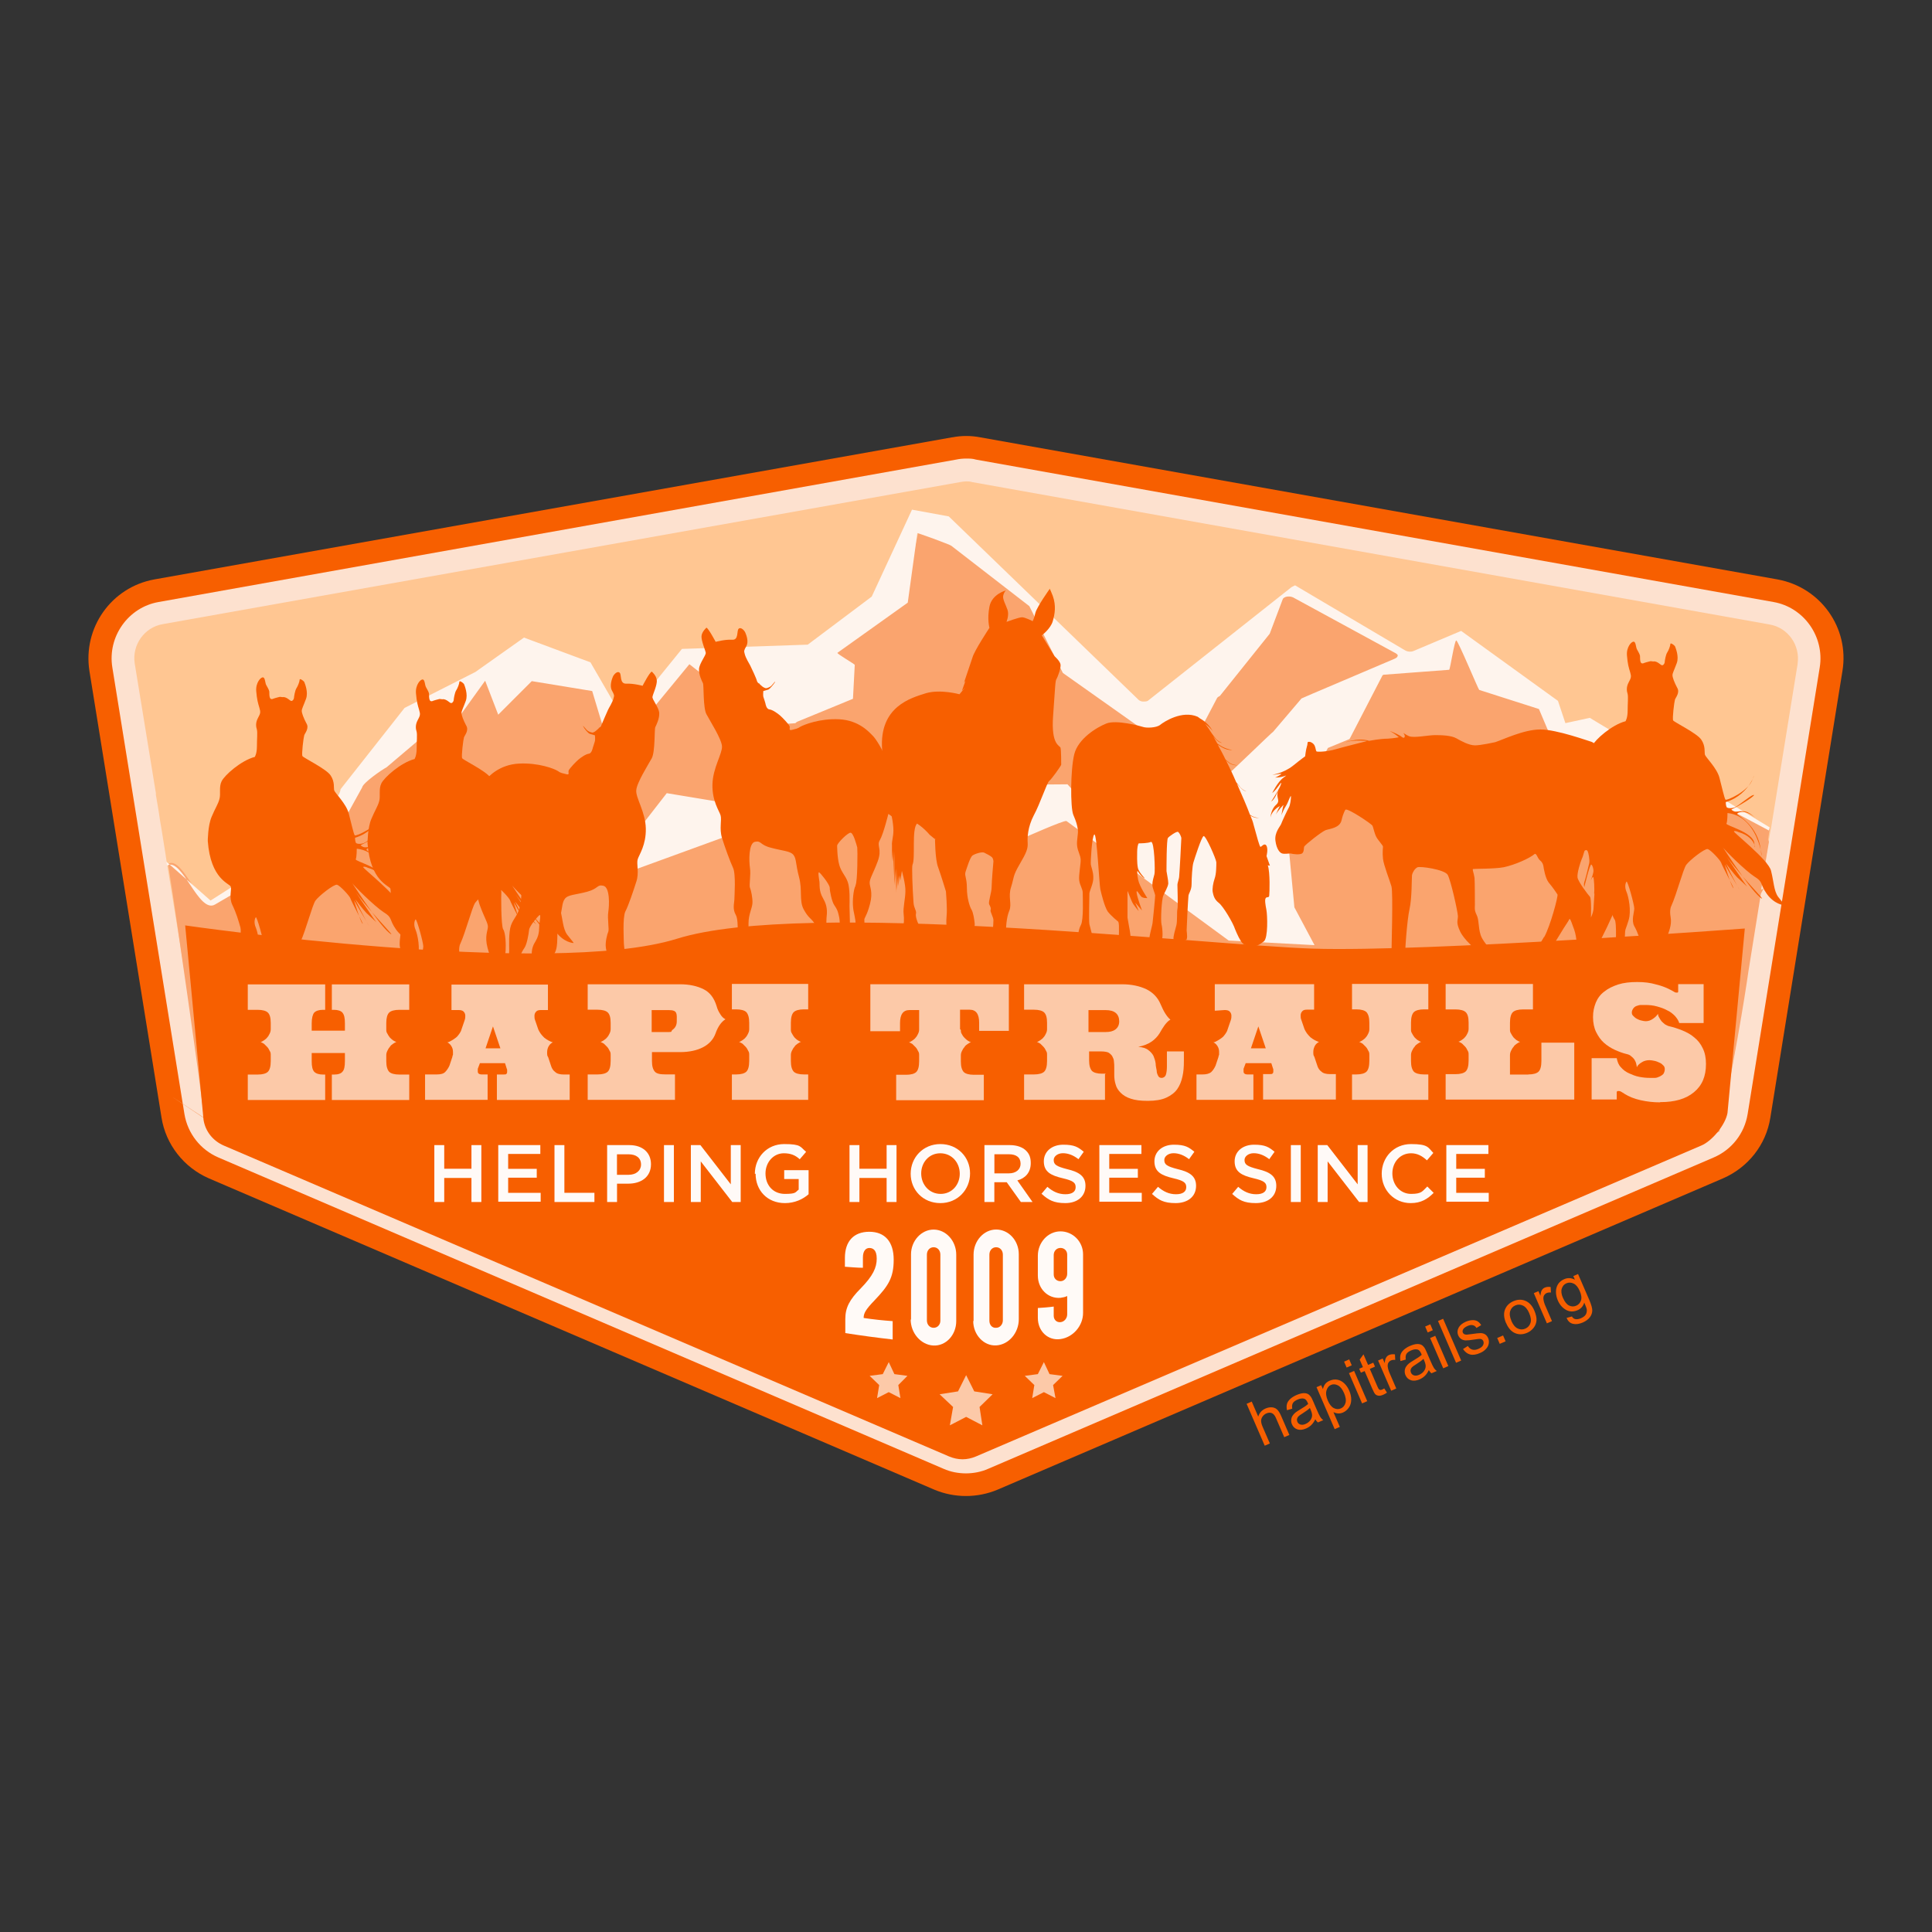 <?xml version="1.0" encoding="UTF-8"?>
<svg id="Layer_1" xmlns="http://www.w3.org/2000/svg" version="1.1" viewBox="0 0 3357.5 3357.5">
  <rect x="0" y="0" width="3357.5" height="3357.5" fill="#333333" stroke="none"/>
  <!-- Generator: Adobe Illustrator 29.3.1, SVG Export Plug-In . SVG Version: 2.1.0 Build 151)  -->
  <defs>
    <style>
      .st0 {
        fill: #fef4ed;
      }

      .st1 {
        fill: #faa46e;
      }

      .st2 {
        fill: #f9914b;
      }

      .st3 {
        isolation: isolate;
      }

      .st4 {
        fill: #fffaf7;
      }

      .st5, .st6 {
        fill: #f75f00;
      }

      .st7 {
        fill: #fcc9a8;
      }

      .st8 {
        fill: #ffc692;
      }

      .st9 {
        fill: #fde1cf;
      }

      .st6 {
        fill-rule: evenodd;
      }
    </style>
  </defs>
  <path class="st5" d="M1654.4,760l-1386,246.9c-74.9,13.5-124.7,84.1-113,159.1l125.3,776.2c7.4,46.7,38.7,86.6,82.3,105.6l1260.7,541c35,14.7,74.9,14.7,109.9,0l1260.7-541c43.6-19,74.9-58.3,82.3-105.6l125.3-776.2c12.3-74.9-38.1-145.5-113-159.1l-1385.4-246.9c-16-3.1-32.5-3.1-48.5,0h-.6Z"/>
  <path class="st9" d="M1679,2560.5c-13.5,0-27-2.5-39.3-8L379.5,2011.5c-31.3-13.5-53.4-41.8-59-75.5l-125.3-776.2c-8.6-53.4,27.6-104.4,80.4-113.6l1386-247.5c5.5-1.2,11.7-1.8,17.2-1.8s11.7,0,17.2,1.8l1386,247.5c52.8,9.2,89,60.2,80.4,113.6l-125.3,776.2c-5.5,33.8-27.6,62-59,75.5l-1260.7,541c-12.3,5.5-25.8,8-39.3,8h.6Z"/>
  <path class="st8" d="M3124,1153.6l-46.1,284.9-1.2,5.5-3.1,18.4-6.1,36.2v4.3c-.6,0-7.4,43-7.4,43l-1.2,8-21.5,134.5-14.7,90.3-24.6,151.1c-3.1,20.3-16.6,36.8-35,45.4l-1260.7,541c-7.4,3.1-15.4,4.9-23.3,4.9s-16-1.8-23.3-4.9L394.9,1974.7c-19-8-31.9-25.2-35-45.4l-24.6-151.1-36.2-222.9-8.6-52.8-1.2-6.8-1.8-12.3h0c0-.6-6.1-38.1-6.1-38.1l-3.1-18.4-3.1-20.3-4.3-25.2v-3.1l-36.8-225.4c-4.9-31.9,16.6-62.6,48.5-68.2l1386-246.9c3.7-.6,6.8-1.2,10.4-1.2s6.8,0,10.4,1.2l1386,247.5c31.9,5.5,53.4,36.2,48.5,68.2Z"/>
  <path class="st1" d="M3074.2,1462.5l-6.1,36.2h1.8c0-.6-2.5,4.3-2.5,4.3l-6.8,43,4.3-1.8-4.9,9.2v.6l-21.5,133.9s-16,115.5-50.4,277.6c0,.6,0,1.2-1.2,1.2-125.9,71.2-1177.2,515.8-1314.8,554.5h-1.2c-117.9-38.7-1192-495-1315.4-577.3-123.4-82.3-.6-1.2-1.2-1.8-3.1-41.1-54-388.1-54-388.1l-8-51c0-1.2,0-1.8,1.2-2.5,25.8-11.1,54,84.7,81.7,68.8,31.9-18.4,63.9-37.5,94-55.3,8-4.9,16-9.2,23.9-14.1,56.5-33.2,0-46.1,22.7-57.1,6.1-3.1,12.9-3.1,19-1.2s13.5,3.7,19,5.5c5.5,1.8,11.1,1.2,16.6-1.2l17.2-8c7.4-3.1,40.5-86,43.6-98.3,3.1-12.3,0-1.2,1.2-1.2l98.3-54.7.6-.6,51-73.7c.6-1.2,1.8-1.8,3.1-2.5l60.2-26.4,15.4-6.8s.6,0,.6-.6l35.6-46.1c1.2-1.8,4.3-3.1,8-3.7,3.7,0,6.8,0,9.2,1.8h.6l110.5,53.4s.6,0,1.2,1.2l48.5,89.7c.6,1.2,2.5,1.8,3.7,0l111.2-138.2c0-.6,1.2-1.2,2.5-.6l205.1,42.4c.6,0,1.8,0,1.8-.6,8.6-9.2,84.7-85.4,86.6-86.6l86.6-57.7s.6-.6,1.2-1.2l22.7-105.6v-1.2c1.2-1.8,11.7-4.3,8-3.1-8.6,2.5,24.6-7.4,26.4-5.5l124,105,235.8,238.3h1.2l111.8,14.1c2.5,1.8,2.5,4.3,0,6.1s-.6,3.1.6,3.7l131.4,48.5h1.8l71.2-29.5,36.8-15.4s.6,0,1.2-1.2l56.5-108.7c0-1.2,1.2-1.8,2.5-2.5l118.5-57.7c1.8-1.2,4.9-1.8,8-1.8s5.5.6,7.4,1.8l136.3,116.7v.6l22.7,54.7c0,1.2,1.2,1.2,2.5,1.2l61.4-11.1h1.2l51.6,27.6,57.7,30.7,122.8,65.7,11.1,5.5,66.9,35.6c.6,0,1.2,1.2,1.2,2.5l-2.5,17.2,1.2,3.1Z"/>
  <g>
    <g>
      <polygon class="st2" points="2162.3 1431.2 2146.3 1415.8 2159.8 1418.9 2143.2 1402.3 2151.2 1403.6 2138.3 1362.4 2125.4 1483.4 2132.8 1402.3 2116.8 1418.9 2129.7 1415.8 2114.4 1431.2 2126 1431.2 2110.1 1450.8 2134.6 1449.6 2134.6 1460.7 2138.3 1460.7 2142 1460.7 2142 1449.6 2166.6 1450.8 2150.6 1431.2 2162.3 1431.2"/>
      <path class="st1" d="M2425.7,1135.2l-179.3-97.6c-2.5-1.2-6.8-1.8-9.8-1.2-3.7,0-6.1,2.5-7.4,4.3l-22.7,60.2-86.6,108.1c-2.5.6-3.7,1.8-4.9,3.7l-25.8,49.1-28.2,22.7c-2.5,1.8-2.5,4.3,0,6.8l62,53.4c1.8,1.2,4.3,2.5,6.8,2.5h1.8c2.5,0,98.9-1.2,100.7-2.5l192.2-200.2c2.5-1.2,3.7-2.5,4.3-4.3,0-1.8-1.2-3.7-3.1-4.3v-.6Z"/>
    </g>
    <path class="st0" d="M2861.1,1307.1l-35-21.5-63.3-38.1-42.4,9.2-12.9-38.7-168.3-121.6-82.9,35c-4.3,1.8-9.8,1.2-13.5-.6l-192.2-113.6-6.1,3.1-249.9,197.7c-2.5,1.2-4.9,1.2-8,1.2s-5.5-1.2-7.4-2.5l-330.4-319.3-63.9-11.7-70,151.1-111.2,83.5-218.6,7.4-100.7,124-58.3-100.7-115.5-43-6.1,4.3-71.2,50.4-6.8,4.9-123.4,62.6-111.2,141.2c-1.2,9.2-7.4,17.2-16,20.9l-34.4,12.3c-1.8.6-3.7,1.2-4.9,2.5l-50.4,81.1-10.4,6.8-109.9,70-76.8-67.6,1.2,6.8c26.4-15.4,54.7,84.7,83.5,67.6,31.9-18.4,63.9-37.5,94-55.3,8-4.9,16-9.2,23.9-14.1,54.7-31.9,2.5-45.4,20.9-55.9,18.4-10.4,12.9-4.3,19-2.5,6.1,1.8,14.1,4.3,20.3,5.5s11.1,1.2,16.6-1.2l17.2-8c7.4-3.1,12.9-10.4,14.1-18.4l29.5-53.4c1.2-8,35-31.3,42.4-35l56.5-47.9s58.3-25.2,59.6-25.8l55.3-76.8,22.7,59,58.3-58.3,105,17.2,35,116.1,133.9-162.7s135.7,106.2,136.3,105.6l47.9-3.1c.6-.6,1.8-1.8,3.1-2.5l97-39.9,3.1-59c0-1.2-31.9-19.7-30.1-20.9l122.2-87.2,17.2-124.7c1.2-1.8-9.8,2.5-5.5,2.5s62,21.5,63.9,23.3l135.7,105,58.3,116.1,256.1,181.2c3.1,2.5,1.8,6.1-2.5,8l-152.3,79.8-9.2,3.1c-3.7,1.2-9.2,1.2-12.3,0l-71.8-78.6s-106.9,1.2-108.7,0l-112.4-39.9c-26.4-22.1-63.9-23.3-92.1-3.7l-171.9,94-211.3-35-122.2,157.2,271.4-98.9,216.2-28.9h0c23.9-27,64.5-33.2,95.2-14.1l127.1,78,33.8-16s68.8-30.7,73.1-28.9l41.1,30.1,63.9,47.3,3.1,2.5,40.5,30.1,4.3,3.1,6.8,4.9,51,37.5,71.2,52.2,149.2,8-35-65.7c0-1.2-13.5-143.1-13.5-143.1l71.8-133.9,37.5-15.4,56.5-109.3c0-1.2,1.2-1.8,2.5-2.5l114.2-8.6c1.8-1.2,9.2-51,12.3-51s38.1,84.7,39.9,86l103.8,33.2,23.9,56.5,62.6,32.5,53.4-16,57.7,30.7,122.8,65.7,11.1,5.5,68.2,36.2,1.2-5.5-216.8-131.4,2.5.6ZM2428.8,1140.1c0,1.8-1.8,3.1-4.3,4.3l-144.3,61.4-18.4,8-49.1,57.7c-1.8.6-79.2,76.1-81.1,76.1s-1.2,0-1.8,0c-3.1,0-5.5-1.2-6.8-2.5l-62-53.4c-2.5-1.8-2.5-4.9,0-6.8l28.2-22.7,25.8-49.1c.6-1.2,2.5-2.5,4.9-3.7l86.6-108.1,22.7-60.2c.6-1.8,3.7-3.7,7.4-4.3,3.7-.6,7.4,0,10.4,1.2l179.3,97.6c2.5,1.2,3.1,3.1,3.1,4.3h-.6Z"/>
  </g>
  <path class="st5" d="M321.8,1608.1l31.9,337.8c3.1,20.3,16.6,36.8,35,44.8l1260.7,540.4c7.4,3.1,15.4,4.9,23.3,4.9s16-1.8,23.3-4.9l1260.7-540.4c19-8,41.8-36.2,45.4-56.5l30.1-320.6s-552.7,41.1-750.4,35c-197.7-6.8-884.3-86.6-1105.4-17.2-221.1,68.8-855.4-23.3-855.4-23.3h.6Z"/>
  <path class="st5" d="M1621.3,1354.4c7.4,2.5,4.9,11.1,1.8,14.1-3.7,3.7-6.8-4.3-14.7-6.1-8-1.8-27-8.6-36.8-11.7-9.8-2.5-30.7-22.1-33.2-33.2-2.5-11.7-16.6-34.4-22.1-39.3-5.5-5.5-23.3-26.4-57.7-28.2-34.4-1.8-62,9.8-67.6,12.9-5.5,3.7-8,3.7-14.7,5.5-6.8,1.8-2.5-3.7-4.3-6.8-1.8-3.7-12.3-14.7-16.6-18.4s-12.9-9.8-18.4-10.4-6.8-10.4-6.8-10.4c0,0-2.5-8.6-3.7-11.7-.6-2.5,0-9.8,0-9.8,0,0,6.1-1.8,8.6-2.5s9.8-9.8,11.7-12.9c1.8-3.7-3.7,3.7-6.1,6.1s-6.1,3.7-8.6,4.3-6.8-2.5-6.8-2.5l-4.3-3.7c-.6-.6-1.2-1.2-1.2-1.8-1.8,0-3.7-2.5-4.3-4.3-.6-3.7-9.8-23.3-11.7-27-1.8-3.7-8-12.9-9.8-20.9-1.2-4.3-1.2-5.5,3.1-12.9,4.3-8,0-19-1.8-23.3-1.8-4.3-8-10.4-11.7-6.8-3.7,3.7.6,20.3-11.7,19-12.3-.6-28.2,3.7-28.2,3.7,0,0-12.3-23.3-16-24.6,0,0-8,6.8-8.6,14.7-.6,8,6.8,24.6,7.4,28.9.6,4.3-11.1,18.4-11.7,28.2-.6,9.8,4.9,20.9,6.8,24.6,1.8,3.7,0,43,6.1,54,6.1,11.7,26.4,43,27,55.9.6,12.9-16,37.5-16.6,66.3-.6,28.9,11.7,45.4,14.1,53.4,2.5,8-2.5,23.3,2.5,39.3,4.9,16,14.1,41.1,19,51.6,5.5,10.4,2.5,51,2.5,55.9s-3.7,16,2.5,26.4,2.5,55.3-.6,65.7c-3.7,10.4-4.3,45.4-3.7,47.9.6,2.5,14.1,5.5,25.2.6,11.7-4.3-.6-19-.6-22.1s3.7-8,4.3-12.3c.6-4.3-1.8-10.4-2.5-16.6-.6-6.1,0-34.4,0-49.1s6.1-25.2,6.8-34.4c.6-8.6-2.5-23.3-4.3-27-1.8-3.7,1.8-22.7,0-34.4-1.8-11.7-2.5-43,8.6-45.4,11.7-2.5,8,5.5,28.2,10.4,20.3,5.5,33.2,5.5,38.7,12.3,5.5,6.8,3.7,16,9.8,38.7,6.1,22.7,0,41.1,8,55.9,8,14.7,11.7,14.7,17.2,22.1,6.1,6.8,14.1,30.7,17.2,38.7,3.7,8,0,18.4,1.8,23.3s9.8,14.7,10.4,18.4-3.7,22.7,1.8,27c5.5,4.3,10.4,4.3,14.7,4.3s12.3-11.7,12.3-11.7c0,0,3.7-6.1,6.1-6.8s3.7,4.3,16,1.8c12.3-2.5,12.9-14.1,12.9-19s-1.8-16.6-4.3-23.3,0-51.6-.6-55.9c-.6-4.3,4.3-6.8,9.8-28.2,5.5-20.9-.6-29.5-.6-36.8s6.1-16,14.1-37.5c8-22.1-2.5-26.4,3.7-36.8,6.1-10.4,14.7-45.4,14.7-45.4,0,0,17.8,12.3,27,19.7-5.5-4.9-12.3-12.9-12.3-17.2,0-6.1,0,0,4.3.6s20.9,1.8,32.5.6c11.7-.6,28.2-14.7,25.2-17.2-3.1-2.5-.6-6.1-3.7-8-2.5-1.8-5.5-2.5,6.1-20.9,8-12.3,1.8-16.6-3.1-18.4l1.2.6ZM1457.9,1649.2c-1.8-1.2-11.7-16-14.1-23.3,0,0-5.5-12.9-6.8-16-1.2-3.7-1.2-9.8,0-22.1.6-12.9-3.1-20.3-6.8-27-7.4-12.3-5.5-23.9-6.1-28.2-.6-4.3-3.1-17.8-.6-16.6s17.8,20.3,18.4,26.4c0,6.1,3.7,24.6,8,30.7,6.8,9.8,6.8,14.1,8.6,21.5,1.8,7.4,1.8,57.1,0,55.3l-.6-.6ZM1486.8,1539.3c-3.7,6.1-5.5,26.4-4.3,36.8.6,9.8,4.9,20.9,4.3,30.7,0,9.8,1.8,27-2.5,33.2s-6.8-15.4-6.8-19-1.2-40.5-1.2-46.1,1.2-30.7-3.1-42.4c-4.3-11.7-11.1-16.6-14.7-29.5-3.7-12.9-3.7-33.8-3.7-33.8,1.2-4.9,18.4-22.1,23.3-22.1s10.4,20.9,11.7,25.8c.6,4.9.6,59.6-3.1,65.7v.6Z"/>
  <g id="Black_Hair_6">
    <path class="st5" d="M2207.1,1504.9c-4.3-12.3-6.1-17.2-6.1-17.2,0,0,3.1-11.7,0-17.8-3.7-6.1-8.6,1.8-10.4,1.8s-6.1-17.2-12.3-39.3c-.6-3.1-2.5-8.6-5.5-15.4l.6.6c7.4,4.9,14.7,3.7,14.7,3.7,0,0-8,0-14.1-4.3,0,0-1.2-.6-1.8-1.2-4.9-13.5-13.5-33.2-22.7-54,4.9,5.5,9.8,12.3,16.6,13.5-9.8-3.7-12.9-10.4-17.8-16-5.5-12.9-11.7-25.8-17.8-38.1,1.8,1.8,3.7,3.7,5.5,4.9,7.4,4.9,14.7,3.7,14.7,3.7,0,0-8,0-14.1-4.3-2.5-1.8-4.3-3.7-6.8-5.5-4.3-9.2-9.2-17.8-13.5-25.8,8,5.5,16,9.8,25.2,9.2-11.1-1.8-19-6.1-25.8-11.1-2.5-4.3-4.9-8.6-7.4-12.9,4.3,5.5,9.2,11.1,15.4,11.7-9.8-3.7-13.5-11.1-17.8-16.6-4.3-6.8-8-12.3-11.7-16.6,4.9,3.7,10.4,8,13.5,13.5-4.3-9.8-14.1-18.4-22.1-22.7-1.8-1.2-3.1-2.5-4.3-3.1-27-11.7-58.3,8.6-65.1,14.1-6.8,5.5-24.6,5.5-29.5,3.7-5.5-1.8-46.7-12.9-63.9-6.1s-49.1,26.4-55.9,53.4c-6.8,27.6-6.8,92.1-1.8,105,5.5,12.9,6.8,17.8,8,25.8,1.2,7.4-2.5,19-1.2,28.9,1.2,9.2,5.5,15.4,6.1,22.7.6,7.4-3.7,27.6-2.5,36.8,1.2,9.2,6.1,14.7,6.1,21.5s1.8,46.7-3.1,55.9c-4.9,9.2-6.1,22.1-2.5,25.2s17.8,4.3,21.5,1.8c3.7-2.5-3.1-22.1-4.3-28.2-1.2-6.1,0-49.1,0-53.4s7.4-17.8,6.8-28.2c0-9.8-3.7-17.8-4.3-22.1-.6-4.3,1.8-49.7,6.1-52.2s8.6,87.2,10.4,95.2c1.8,8,7.4,30.7,12.9,38.7,5.5,7.4,18.4,17.8,18.4,17.8,2.5,6.1,0,29.5,1.2,32.5,1.8,3.7,15.4,3.1,19,1.8,4.3-1.2-3.7-35.6-4.3-41.8v-45.4c0-3.1,6.1,16.6,10.4,22.7s9.2,11.7,9.2,11.7l-6.1-14.7,11.7,13.5s-8-21.5-9.2-30.1c-1.2-8.6,4.3,1.8,7.4,5.5s11.1,3.1,11.1,3.1c0,0-13.5-19.7-16-31.9-2.5-12.3-1.2-15.4-1.2-15.4,0,0,5.5,8.6,11.1,12.3,6.1,3.7-8.6-8-10.4-17.8-1.8-9.2-1.2-22.1-1.2-27.6s1.2-14.7,3.1-14.7,15.4,0,20.9-2.5c6.1-1.8,7.4,51.6,6.1,55.9-1.2,4.9-3.7,12.3-3.7,18.4s4.3,14.1,4.9,18.4c0,4.9-3.7,41.1-4.3,46.1,0,5.5-7.4,27.6-5.5,31.9,2.5,4.9,16,3.1,19.7,1.8,4.3-1.2,3.1-21.5,1.2-28.9-1.8-6.8,0-43.6,3.1-50.4,2.5-6.1,8-14.7,8.6-20.9,0-6.1-2.5-16.6-3.1-21.5,0-5.5,0-55.3,2.5-57.7,1.8-2.5,15.4-12.3,17.8-10.4s4.9,7.4,5.5,10.4c0,3.1-3.1,60.8-3.7,65.7,0,5.5-3.1,11.7-3.1,16s1.2,37.5,0,41.8c-1.2,4.3,0,20.9-1.8,28.2-1.8,7.4-6.1,20.3-4.9,24.6,1.8,4.3,18.4,2.5,21.5,1.2s1.8-11.1,1.2-16.6c0-5.5,2.5-54.7,3.1-59.6,0-4.9,5.5-9.8,5.5-20.9s1.2-31.3,3.1-37.5c1.8-6.1,14.1-44.8,17.8-46.1s21.5,39.3,22.1,45.4c0,6.1,0,20.9-3.1,28.9-2.5,7.4-4.3,17.8-3.1,23.3,1.2,5.5,2.5,12.3,10.4,18.4,8,6.1,25.2,35.6,28.2,45.4,3.7,9.2,9.2,20.9,13.5,25.2,4.3,4.3,18.4,4.3,18.4,4.3,4.9,1.2,10.4-1.8,18.4-8,7.4-6.1,6.1-45.4,4.3-54.7-1.8-9.2-3.1-17.8-1.2-20.3,1.8-3.1,5.5,0,6.1-4.3s1.8-41.1-2.5-52.8l3.7.6Z"/>
  </g>
  <path class="st5" d="M2874,1149.3c7.4,0,12.3,7.4,14.7,6.8,2.5,0,4.3-3.7,4.3-5.5s1.8-12.9,4.3-16.6,5.5-11.7,5.5-14.7,6.1,1.2,8,3.7c1.2,3.1,7.4,17.8,3.1,29.5-4.3,11.7-7.4,17.2-7.4,20.9s3.1,12.3,8,21.5c5.5,8.6-2.5,17.2-3.7,20.9s-4.9,33.2-3.1,36.2c1.8,3.1,42.4,22.7,49.1,33.8,7.4,11.1,4.9,21.5,6.1,25.8,1.2,4.3,20.9,23.3,25.2,39.9s8.6,35.6,10.4,38.1,40.5-14.7,47.3-35.6c6.8-20.9-1.8,26.4-46.7,39.9,0,0,0,5.5,1.2,8,0,2.5,7.4,3.7,14.1,1.2,6.8-2.5,25.8-19.7,32.5-21.5,6.8-1.8-14.1,13.5-38.1,25.2,0,0,3.1,3.7,8,3.7s9.8-1.8,17.2,0c7.4,1.8,16,10.4,16,10.4,0,0-12.3-11.1-23.3-9.8-11.1,1.2-6.8,4.9-6.8,4.9,0,0,35.6,19.7,39.9,60.8,4.9,41.1,3.1-57.7-57.7-63.9,0,0,0,14.7-1.8,18.4-1.2,3.7,46.7,14.7,48.5,34.4,1.2,19.7,7.4-9.8-27.6-19.7,0,0-6.1-3.1-8-1.2-1.2,1.8,59.6,49.1,64.5,68.2,4.9,19,4.9,35,12.3,45.4,8,10.4,12.3,14.7,11.1,14.7s-17.2-1.2-30.7-19.7c-12.9-18.4-5.5-20.3-21.5-30.1-15.4-9.8-53.4-47.3-55.9-52.2-2.5-4.9,44.2,70,65.1,87.8,21.5,17.2-44.8-46.7-68.2-86,0,0,42.4,63.3,46.1,67.6,3.7,3.7-12.3-11.7-17.2-16-4.3-4.3-17.8-21.5-19-23.3s19,39.3,23.9,46.1l-26.4-44.8s10.4,35.6,14.7,40.5c4.3,5.5-19.7-39.3-20.9-43.6-1.2-4.3-17.8-22.1-23.3-23.9-5.5-1.2-31.9,19.7-37.5,27.6-5.5,8-16.6,51-25.8,71.2,0,0-3.7,6.1-1.2,19.7,2.5,13.5-3.7,26.4-6.1,33.8-3.1,7.4,1.2,30.7,1.2,35s3.7,12.9,3.7,19.7-1.8,12.9,0,20.3c2.5,7.4,7.4,18.4,7.4,22.1s-35.6,6.1-39.9,3.1c-3.7-3.7-1.2-1.8-2.5-6.1-1.2-4.3-6.8-14.1-9.8-29.5-3.1-15.4,0-33.2-3.1-44.8-3.1-12.3-8-27.6-14.1-38.1-5.5-10.4,0-23.9,0-30.7s-11.7-49.1-13.5-46.7-3.7,9.2,0,17.8,8.6,33.2,3.7,49.1-5.5,14.7-6.1,19.7c0,4.9-3.1,49.1-1.2,53.4,1.8,4.3,3.7,9.2,4.9,17.2s-1.2,16-1.8,20.3c0,4.3,3.1,16.6-1.2,18.4-4.3,1.8-27.6,7.4-32.5-1.2-4.9-8.6,4.3-20.3,6.1-23.9,1.8-3.7,1.2-19.7,3.7-27,2.5-8,4.3-12.3,4.9-19.7.6-7.4,3.1-53.4-1.2-58.3-3.7-5.5-7.4-17.2-6.8-25.2,0-8,3.1-17.2,0-25.8-2.5-8.6-6.1-21.5-12.9-35.6-6.8-13.5-1.2-27-3.1-32.5-1.8-5.5-35-12.3-39.9-79.2,0,0,0-27,6.8-42.4,6.1-14.7,11.1-21.5,13.5-30.7,2.5-8.6-1.2-20.9,3.7-30.7,4.9-10.4,33.8-36.2,57.7-42.4,0,0,3.7-5.5,3.7-18.4s1.2-23.3,0-28.9c-1.8-5.5-2.5-12.3,1.8-20.3,4.3-8,4.9-9.8,2.5-17.8-2.5-8-4.3-14.1-5.5-28.9-1.2-14.7,8-24.6,11.7-23.9,3.7,0,3.7,9.2,5.5,12.9,1.8,3.7,4.9,8,5.5,11.7,0,3.7,0,8.6,1.2,11.1,1.2,2.5,3.7,2.5,6.1,1.2,3.1-1.2,11.1-3.1,11.1-3.1l5.5.6Z"/>
  <path class="st5" d="M2837.8,1426.9v-42.4c3.7,5.5,3.7,31.3,3.7,31.3,0,0,0-23.9-3.1-47.3-3.7-23.3-26.4-54-33.2-67.6-6.8-13.5-25.8-8-30.7-8s-3.7-1.8-8.6-3.7c-4.9-1.2-60.2-21.5-89-21.5s-65.1,17.8-78.6,22.1c0,0-24.6,5.5-35,5.5s-23.9-7.4-32.5-12.3c-8.6-4.9-25.2-5.5-36.8-5.5s-37.5,5.5-45.4,1.8c-3.1-1.2-6.8-3.7-9.8-5.5,2.5,3.1,2.5,5.5,2.5,5.5,0,0,0,5.5-5.5,1.2-2.5-2.5-12.9-7.4-20.9-10.4,9.2,4.9,16,11.1,16,11.1,0,0-7.4,1.8-19.7,2.5-12.3,0-31.9,3.7-31.9,3.7-21.5-6.8-48.5,5.5-37.5,1.8,10.4-3.7,37.5-1.8,33.2-1.2-4.3,1.2-39.3,9.8-54,14.1-14.7,4.3-31.3,4.9-33.2,3.7-1.2-1.2-1.2-5.5-3.1-9.8-1.8-4.3-7.4-7.4-10.4-6.8-3.1,0-1.2,2.5-3.1,8-1.8,5.5-3.1,17.2-3.1,17.2,0,0-5.5,3.7-21.5,16.6-16.6,12.9-35.6,15.4-35.6,15.4,8,0,19.7-3.7,14.1,0-5.5,3.7-9.2,4.9-9.2,4.9,16.6,0,25.2-8,14.7,0-10.4,7.4-19.7,27-19.7,27,9.8-8,17.2-23.3,15.4-16-1.8,7.4-17.2,30.7-17.2,30.7,6.1-3.7,11.1-16.6,12.3-20.3,0,0,0,1.2-.6,2.5-3.7,12.3,5.5,16-3.7,23.9-8.6,8-9.2,21.5-9.2,21.5,2.5-13.5,18.4-21.5,16-19-1.8,2.5-5.5,11.1-6.8,14.1,3.1-6.1,14.1-18.4,13.5-16.6-1.2,1.8-3.7,17.8-3.7,17.8,1.2-3.7,3.7-9.8,8-16.6,4.3-6.8,8-20.3,8.6-16,0,4.3-1.2,14.7-3.7,19s-11.7,23.9-13.5,28.9c-1.8,4.3-11.7,14.7-9.8,28.9,1.8,14.1,7.4,20.9,11.7,22.1,4.3,1.2,9.8,0,14.7,0,4.9,1.2,15.4,2.5,19.7,0,3.7-2.5,3.1-8.6,3.7-11.7,1.2-3.1,30.7-26.4,37.5-28.9,7.4-2.5,24.6-3.7,27.6-17.2,3.1-13.5,6.8-18.4,6.8-18.4,4.9-2.5,44.8,24.6,46.7,27.6,1.8,3.1,3.1,12.3,6.8,19.7,3.7,6.8,12.3,15.4,11.7,17.2,0,1.2-1.2,9.8,0,20.9,1.2,11.1,11.7,37.5,14.7,47.9,3.1,10.4,0,109.9,0,120.4s-1.8,6.1-3.7,11.7c-1.2,5.5,0,11.7-3.7,17.2-3.7,5.5-20.9,36.2-10.4,37.5,10.4,1.2,30.7,1.2,33.2-4.9,1.8-5.5,10.4-24.6,12.3-30.7,1.8-6.1-2.5-20.3-3.7-27-1.2-6.8,3.1-65.7,7.4-84.7,4.3-19,3.7-53.4,4.3-59,1.2-5.5,4.9-11.1,9.2-13.5,4.3-2.5,47.3,3.7,52.8,12.9,5.5,9.8,17.2,62.6,17.8,71.8,0,8.6-3.7,10.4,3.7,26.4,7.4,15.4,23.3,27,33.2,38.7,10.4,11.7,19,38.1,20.3,43.6,1.2,5.5,3.7,30.1,8,35.6,4.3,5.5,32.5-1.2,35.6-1.2s35.6-1.2,37.5-4.3c1.8-3.1-1.2-25.2,0-29.5s8-14.7,10.4-18.4c1.8-3.7,3.7-12.3,4.9-17.8,1.2-5.5,33.8-58.3,37.5-63.3,3.7-4.9,1.8-12.3,11.1,14.1,9.2,26.4,3.1,83.5,2.5,87.8,0,4.3-3.7,9.2-3.7,9.2-11.1,9.8-17.2,30.7-14.7,30.7s35.6,0,38.1-1.8c2.5-1.2-1.8-8,1.2-13.5,3.7-5.5,9.8-9.8,11.7-17.2,1.8-7.4-3.1-12.3-3.1-19s-5.5-24.6,3.7-39.9c9.2-14.7,34.4-67.6,35.6-74.3,1.2-7.4-1.8-22.7-1.2-35.6,0-12.3,4.9-34.4,11.7-49.7,6.8-15.4,11.7-39.9,11.7-39.9,10.4,13.5,6.8,37.5,6.8,37.5,4.3-17.2-4.9-36.8-6.1-49.1-1.2-12.3,4.3-34.4,4.3-34.4l1.2,19.7,3.1.6ZM2683.6,1627.7c-11.7,20.3-20.3,33.2-25.2,36.2,0,0-3.1,2.5-3.7,6.1-.6,3.7-1.2,12.9-2.5,16.6-1.2,3.7-12.3,16-12.3,22.7s-4.3,6.8-4.3,6.8c0,0-8-12.9-12.3-15.4-4.3-3.1-13.5-6.8-14.7-12.9-1.2-6.1,0-14.1-4.3-20.9-4.3-6.8-27-28.2-31.3-42.4-4.3-14.1-2.5-25.8-6.8-34.4-4.3-8.6-3.1-12.3-3.1-17.2s0-38.7-.6-47.3c-1.2-8.6-4.3-14.7-2.5-15.4,1.8-.6,37.5,0,53.4-3.1,19.7-4.3,44.8-15.4,54-23.3,0,0,1.8,0,3.1,2.5s3.7,7.4,6.1,9.2c2.5,1.8,4.9,5.5,5.5,9.2s3.1,20.9,9.2,28.9c6.8,8,13.5,17.8,15.4,20.9,1.2,3.1-12.3,54.7-23.3,74.3v-1.2ZM2770.9,1552.8c-.6,5.5-1.2,22.7-1.8,28.2-.6,5.5-4.3,13.5-4.3,13.5,0,0,1.2-33.2-1.8-36.2s-20.3-25.8-21.5-33.2c-1.2-7.4,4.9-26.4,7.4-32.5,3.1-6.1,3.7-13.5,5.5-14.7,2.5-1.2,3.7-.6,4.9,1.8,1.2,2.5,3.7,14.7,2.5,20.3-1.2,5.5-6.8,28.9-8.6,33.2-1.2,4.3,0,8.6,0,8.6,0,0,9.8-41.1,12.3-39.3,2.5,1.8,3.7,8,3.7,11.1s-2.5,11.1-4.9,16.6c1.8-3.7,3.7-6.8,4.3-6.1,1.8.6,2.5,23.3,1.8,28.9h.6Z"/>
  <path class="st5" d="M491.9,1211.3c7.4,0,12.3,7.4,14.7,6.8,2.5,0,4.3-3.7,4.3-5.5s1.8-12.9,4.3-16.6,5.5-11.7,5.5-14.7,6.1,1.2,8,3.7c1.2,3.1,7.4,17.8,3.1,29.5-4.3,11.7-7.4,17.2-7.4,20.9s3.1,12.3,8,21.5c5.5,8.6-2.5,17.2-3.7,20.9s-4.9,33.2-3.1,36.2,42.4,22.7,49.1,33.8c7.4,11.1,4.9,21.5,6.1,25.8s20.9,23.3,25.2,39.9c4.3,16.6,8.6,35.6,10.4,38.1s40.5-14.7,47.3-35.6c6.8-20.9-1.8,26.4-46.7,39.9,0,0,0,5.5,1.2,8,0,2.5,7.4,3.7,14.1,1.2,6.8-2.5,25.8-19.7,32.5-21.5,6.8-1.8-14.1,13.5-38.1,25.2,0,0,3.1,3.7,8,3.7s9.8-1.8,17.2,0c7.4,1.8,16,10.4,16,10.4,0,0-12.3-11.1-23.3-9.8-11.1,1.2-6.8,4.9-6.8,4.9,0,0,35.6,19.7,39.9,60.8,4.9,41.1,3.1-57.7-57.7-63.9,0,0,0,14.7-1.8,18.4-1.2,3.7,46.7,14.7,48.5,34.4,1.2,19.7,7.4-9.8-27.6-19.7,0,0-6.1-3.1-8-1.2-1.2,1.8,59.6,49.1,64.5,68.2,4.9,19,4.9,35,12.3,45.4,8,10.4,12.3,14.7,11.1,14.7s-17.2-1.2-30.7-19.7c-12.9-18.4-5.5-20.3-21.5-30.1-15.4-9.8-53.4-47.3-55.9-52.2-2.5-4.9,44.2,70,65.1,87.8,21.5,17.2-44.8-46.7-68.2-86,0,0,42.4,63.3,46.1,67.6,3.7,3.7-12.3-11.7-17.2-16-4.3-4.3-17.8-21.5-19-23.3-1.2-1.8,19,39.3,23.9,46.1l-26.4-44.8s10.4,35.6,14.7,40.5c4.3,5.5-19.7-39.3-20.9-43.6s-17.8-22.1-23.3-23.9c-5.5-1.2-31.9,19.7-37.5,27.6-5.5,8-16.6,51-25.8,71.2,0,0-3.7,6.1-1.2,19.7s-3.7,26.4-6.1,33.8c-3.1,7.4,1.2,30.7,1.2,35s3.7,12.9,3.7,19.7-1.8,12.9,0,20.3c2.5,7.4,7.4,18.4,7.4,22.1s-35.6,6.1-39.9,3.1c-3.7-3.7-1.2-1.8-2.5-6.1-1.2-4.3-6.8-14.1-9.8-29.5-3.1-15.4,0-33.2-3.1-44.8-3.1-12.3-8-27.6-14.1-38.1-5.5-10.4,0-23.9,0-30.7s-11.7-49.1-13.5-46.7-3.7,9.2,0,17.8,8.6,33.2,3.7,49.1c-4.9,16-5.5,14.7-6.1,19.7,0,4.9-3.1,49.1-1.2,53.4s3.7,9.2,4.9,17.2c1.2,8-1.2,16-1.8,20.3,0,4.3,3.1,16.6-1.2,18.4s-27.6,7.4-32.5-1.2c-4.9-8.6,4.3-20.3,6.1-23.9,1.8-3.7,1.2-19.7,3.7-27s4.3-12.3,4.9-19.7c0-7.4,3.1-53.4-1.2-58.3-3.7-5.5-7.4-17.2-6.8-25.2,0-8,3.1-17.2,0-25.8-2.5-8.6-6.1-21.5-12.9-35.6-6.8-13.5-1.2-27-3.1-32.5-1.8-5.5-35-12.3-39.9-79.2,0,0,0-27,6.8-42.4,6.1-14.7,11.1-21.5,13.5-30.7,2.5-8.6-1.2-20.9,3.7-30.7,4.9-10.4,33.8-36.2,57.7-42.4,0,0,3.7-5.5,3.7-18.4s1.2-23.3,0-28.9c-1.8-5.5-2.5-12.3,1.8-20.3,4.3-8,4.9-9.8,2.5-17.8s-4.3-14.1-5.5-28.9c-1.2-14.7,8-24.6,11.7-23.9,3.7,0,3.7,9.2,5.5,12.9,1.8,3.7,4.9,8,5.5,11.7,0,3.7,0,8.6,1.2,11.1s3.7,2.5,6.1,1.2c3.1-1.2,11.1-3.1,11.1-3.1l5.5.6Z"/>
  <path class="st5" d="M736.3,1447.8c11.7,18.4,8.6,19,6.1,20.9s-.6,5.5-3.7,8,14.1,16.6,25.2,17.8c11.7.6,28.2,0,32.5-.6,4.3-.6,4.3-6.8,4.3-.6s-6.8,12.3-12.3,17.2c9.8-7.4,27-19.7,27-19.7,0,0,8.6,35,14.7,45.4,6.1,10.4-4.3,14.7,3.7,36.8,8,22.1,14.1,30.7,14.1,37.5s-6.1,16-.6,36.8,10.4,23.9,9.8,28.2c-.6,4.3,1.8,49.1-.6,55.9s-4.3,18.4-4.3,23.9.6,16.6,12.9,19c12.3,2.5,12.9-2.5,16-1.8,2.5.6,6.1,6.8,6.1,6.8,0,0,8,11.7,12.3,11.7s9.8,0,14.7-4.3c5.5-4.3.6-23.9,1.8-27s8.6-12.9,10.4-18.4c1.8-5.5-1.8-16,1.8-23.9,3.7-8,11.7-31.3,17.8-38.7,6.1-6.8,9.8-6.8,17.8-22.1,8-14.7,1.8-33.2,8-55.9,6.1-22.7,4.3-31.3,9.8-38.7s18.4-6.8,38.7-12.3c20.3-5.5,16.6-12.9,28.2-10.4,11.7,2.5,10.4,34.4,8.6,45.4-1.8,11.7,1.8,30.7,0,34.4s-5.5,18.4-4.3,27c.6,8.6,6.8,19,6.8,34.4s.6,43,0,49.1c-.6,6.1-3.7,12.3-2.5,16.6.6,4.3,4.3,9.8,4.3,12.3s-12.3,17.8-.6,22.1c11.7,4.3,24.6,1.8,25.2-.6.6-2.5,0-37.5-3.7-47.9s-6.8-55.3-.6-65.7c6.1-10.4,2.5-20.9,2.5-26.4s-2.5-45.4,2.5-55.9c5.5-10.4,14.1-36.2,19-51.6,5.5-16,0-31.3,2.5-39.3,2.5-8,14.7-24.6,14.1-53.4-.6-28.9-17.8-53.4-16.6-66.3.6-12.9,20.9-44.8,27-55.9,6.1-11.7,4.3-51,6.1-54,1.8-3.7,7.4-14.7,6.8-24.6-.6-9.8-12.9-23.9-11.7-28.2.6-4.3,8.6-20.9,7.4-28.9-.6-8-8.6-14.7-8.6-14.7-3.7.6-16,24.6-16,24.6,0,0-16-4.3-28.2-3.7-12.3.6-8-16-11.7-19-3.7-3.7-9.8,2.5-11.7,6.8-1.8,4.3-6.1,16-1.8,23.9,4.3,8,4.3,8.6,3.1,12.9-1.8,8-8.6,17.8-9.8,20.9-1.8,3.7-10.4,23.9-11.7,27,0,1.8-2.5,3.7-4.3,4.3,0,0,0,1.2-1.2,1.8l-4.3,3.7s-4.3,3.7-6.8,2.5c-2.5-.6-6.1-1.8-8.6-4.3-2.5-2.5-8-9.8-6.1-6.1,1.8,3.7,8.6,12.3,11.7,12.9,2.5.6,8.6,2.5,8.6,2.5,0,0,.6,6.8,0,9.8-.6,2.5-3.7,11.7-3.7,11.7,0,0-1.8,9.8-6.8,10.4-5.5.6-14.1,6.8-18.4,10.4s-14.7,14.7-16.6,18.4c-1.8,3.7,2.5,8.6-4.3,6.8-6.8-1.8-9.8-1.8-14.7-5.5-5.5-3.7-33.2-14.7-67.6-12.9-34.4,1.8-52.8,22.7-57.7,28.2-5.5,5.5-19,28.2-22.1,39.3-2.5,11.7-23.9,30.7-33.2,33.2-9.8,2.5-28.9,9.8-36.8,11.7s-11.7,9.8-14.7,6.1c-3.1-3.1-5.5-11.1,1.8-14.1-4.9,1.8-10.4,6.1-3.1,18.4v-1.8ZM902.8,1668.8c1.8-7.4,1.8-11.7,8.6-21.5,4.3-6.1,7.4-24.6,8-30.7,0-6.8,16-25.2,18.4-26.4s0,12.3-.6,16.6c-.6,4.3,1.2,16-6.1,28.2-4.3,6.8-8,14.7-6.8,27,.6,12.9,1.2,19,0,22.1-1.2,3.7-6.8,16-6.8,16-2.5,7.4-12.3,22.1-14.1,23.9-1.8,1.2-1.8-47.9,0-55.9l-.6.6ZM870.8,1548.5c.6-4.9,6.1-25.2,11.7-25.8,5.5,0,22.1,17.2,23.9,22.1,0,0,0,20.9-3.7,33.8-3.7,12.9-10.4,17.8-14.7,29.5-4.3,11.7-3.1,37.5-3.1,42.4s-1.8,42.4-1.2,46.1c0,3.7-2.5,25.2-6.8,19s-2.5-23.9-2.5-33.2,3.7-20.9,4.3-30.7c.6-9.8,0-30.7-4.3-36.8-3.7-6.1-3.7-60.8-3.1-65.7l-.6-.6Z"/>
  <path class="st5" d="M769.5,1215c7.4,0,12.3,7.4,14.7,6.8,2.5,0,4.3-3.7,4.3-5.5s1.8-12.9,4.3-16.6c2.5-3.7,5.5-11.7,5.5-14.7s6.1,1.2,8,3.7c1.2,3.1,7.4,17.8,3.1,29.5-4.3,11.7-7.4,17.2-7.4,20.9s3.1,12.3,8,21.5c5.5,8.6-2.5,17.2-3.7,20.9s-4.9,33.2-3.1,36.2c1.8,3.1,42.4,22.7,49.1,33.8,7.4,11.1,4.9,21.5,6.1,25.8s20.9,23.3,25.2,39.9c4.3,16.6,8.6,35.6,10.4,38.1s40.5-14.7,47.3-35.6c6.8-20.9-1.8,26.4-46.7,39.9,0,0,0,5.5,1.2,8,0,2.5,7.4,3.7,14.1,1.2,6.8-2.5,25.8-19.7,32.5-21.5,6.8-1.8-14.1,13.5-38.1,25.2,0,0,3.1,3.7,8,3.7s9.8-1.8,17.2,0,16,10.4,16,10.4c0,0-12.3-11.1-23.3-9.8-11.1,1.2-6.8,4.9-6.8,4.9,0,0,35.6,19.7,39.9,60.8,4.9,41.1,3.1-57.7-57.7-63.9,0,0,0,14.7-1.8,18.4-1.2,3.7,46.7,14.7,48.5,34.4,1.2,19.7,7.4-9.8-27.6-19.7,0,0-6.1-3.1-8-1.2-1.2,1.8,59.6,49.1,64.5,68.2,4.9,19,4.9,35,12.3,45.4,8,10.4,12.3,14.7,11.1,14.7s-17.2-1.2-30.7-19.7c-12.9-18.4-5.5-20.3-21.5-30.1-15.4-9.8-53.4-47.3-55.9-52.2s44.2,70,65.1,87.8c21.5,17.2-44.8-46.7-68.2-86,0,0,42.4,63.3,46.1,67.6,3.7,3.7-12.3-11.7-17.2-16-4.3-4.3-17.8-21.5-19-23.3s19,39.3,23.9,46.1l-26.4-44.8s10.4,35.6,14.7,40.5c4.3,5.5-19.7-39.3-20.9-43.6-1.2-4.3-17.8-22.1-23.3-23.9-5.5-1.2-31.9,19.7-37.5,27.6-5.5,8-16.6,51-25.8,71.2,0,0-3.7,6.1-1.2,19.7s-3.7,26.4-6.1,33.8c-3.1,7.4,1.2,30.7,1.2,35s3.7,12.9,3.7,19.7-1.8,12.9,0,20.3c2.5,7.4,7.4,18.4,7.4,22.1s-35.6,6.1-39.9,3.1c-3.7-3.7-1.2-1.8-2.5-6.1-1.2-4.3-6.8-14.1-9.8-29.5-3.1-15.4,0-33.2-3.1-44.8-3.1-12.3-8-27.6-14.1-38.1-5.5-10.4,0-23.9,0-30.7s-11.7-49.1-13.5-46.7-3.7,9.2,0,17.8,8.6,33.2,3.7,49.1c-4.9,16-5.5,14.7-6.1,19.7,0,4.9-3.1,49.1-1.2,53.4s3.7,9.2,4.9,17.2c1.2,8-1.2,16-1.8,20.3,0,4.3,3.1,16.6-1.2,18.4s-27.6,7.4-32.5-1.2c-4.9-8.6,4.3-20.3,6.1-23.9,1.8-3.7,1.2-19.7,3.7-27,2.5-8,4.3-12.3,4.9-19.7,0-7.4,3.1-53.4-1.2-58.3-3.7-5.5-7.4-17.2-6.8-25.2,0-8,3.1-17.2,0-25.8-2.5-8.6-6.1-21.5-12.9-35.6-6.8-13.5-1.2-27-3.1-32.5-1.8-5.5-35-12.3-39.9-79.2,0,0,0-27,6.8-42.4,6.1-14.7,11.1-21.5,13.5-30.7,2.5-8.6-1.2-20.9,3.7-30.7,4.9-10.4,33.8-36.2,57.7-42.4,0,0,3.7-5.5,3.7-18.4s1.2-23.3,0-28.9c-1.8-5.5-2.5-12.3,1.8-20.3,4.3-8,4.9-9.8,2.5-17.8s-4.3-14.1-5.5-28.9c-1.2-14.7,8-24.6,11.7-23.9,3.7,0,3.7,9.2,5.5,12.9,1.8,3.7,4.9,8,5.5,11.7,0,3.7,0,8.6,1.2,11.1,1.2,2.5,3.7,2.5,6.1,1.2,3.1-1.2,11.1-3.1,11.1-3.1l5.5.6Z"/>
  <path class="st6" d="M1624.9,1457s0,36.8,5.5,50.4c4.9,13.5,13.5,41.8,13.5,41.8,0,0,2.5,30.1,1.2,41.8-1.2,11.7,0,20.9,0,20.9,0,0-1.8.6.6,7.4,3.1,6.8,9.2,11.7,7.4,15.4-2.5,3.7-4.3,3.7-3.7,5.5,1.2,1.8,3.1,6.8,3.1,6.8v11.7s4.3,2.5,8.6,3.7c4.3,1.2,4.3,0,4.3,0,0,0,1.8,8.6,0,14.1-1.8,5.5-10.4,24.6-6.1,28.9,3.7,4.9,10.4,16,6.8,22.1-3.7,6.1-9.2,13.5-8.6,16.6v30.1s18.4,6.1,27,6.1,27-7.4,27-7.4c0,0-2.5-16-5.5-20.3-2.5-3.7-1.2-12.9-1.2-12.9,0,0-14.1-14.7-14.1-27s2.5-21.5,0-25.2c-3.1-4.3-5.5-22.1-5.5-25.2s0-2.5,0-2.5c0,0,6.1,0,8.6-1.8s1.8-5.5,1.8-5.5l-9.2-16.6s8.6-24.6,7.4-31.3c-.6-6.8-2.5-19-5.5-23.9-3.1-4.9-8-20.3-8-37.5s-4.3-20.9-2.5-27.6c2.5-7.4,8-25.8,12.3-28.9s16.6-6.8,20.3-4.9c3.7,1.8,11.1,5.5,13.5,8,2.5,2.5,2.5,7.4,2.5,7.4,0,0-3.1,34.4-3.1,44.2s-6.1,25.8-4.3,30.1c1.8,3.7,3.7,6.8,2.5,9.8-1.2,3.1,4.9,12.3,4.9,17.8s-1.2,28.9-4.9,39.9c-3.7,10.4-1.2,20.3,3.1,26.4,3.7,6.1,1.2,15.4-1.2,21.5-1.8,6.8-3.7,9.2-1.8,12.9,1.8,3.7,0,20.9,0,20.9,0,0,9.8,7.4,23.9,6.8,14.1-.6,28.2-8.6,28.2-8.6l-14.7-28.9s-10.4-14.1-8-27.6c2.5-14.1-3.1-10.4-3.1-31.3s1.2-36.8,6.1-48.5c4.9-11.7-2.5-23.9,3.1-41.1,5.5-17.2,2.5-18.4,14.7-39.3,12.3-20.9,14.7-27.6,14.1-37.5-.6-9.2,0-27,10.4-47.3,11.1-20.3,23.3-57.7,27-60.2,3.7-2.5,20.3-25.8,20.9-28.2,0-2.5,0-25.8-1.2-29.5-1.2-4.3-16.6-4.3-12.9-55.3s3.7-62,6.1-64.5c1.8-3.1,8-19,6.8-25.2-1.2-6.1-10.4-14.1-10.4-14.1l-22.1-36.2s15.4-11.7,19-24.6c3.7-12.9,6.1-27,0-44.2-6.8-17.2-5.5-11.7-5.5-11.7,0,0-21.5,30.1-24.6,41.1-2.5,11.1-4.9,14.7-4.9,14.7,0,0-12.9-6.8-18.4-6.8s-27,8-27,8c0,0,4.9-11.7,1.8-20.9-3.1-9.2-9.2-19-7.4-25.2,1.8-6.8,4.9-8.6,4.9-8.6,0,0-24.6,6.1-28.9,28.2-4.3,22.1,0,36.8,0,36.8,0,0-26.4,39.9-29.5,51.6-3.7,11.1-14.7,43.6-14.7,43.6l2.5-3.1-6.1,17.2,5.5-5.5-9.8,11.7s-33.2-9.2-58.3-1.8c-25.2,8-81.7,22.7-76.1,98.3,5.5,75.5-3.7,70,6.1,86.6,9.8,16.6,13.5,41.8,13.5,53.4s-3.1,18.4-2.5,26.4v9.8c0,8.6,1.2,17.8,1.2,17.8l1.2-19v44.2l1.8-42.4v58.3l2.5-28.9s0,45.4,0,42.4,1.8-39.9,1.8-39.9v35l2.5-25.8v19l2.5-19,1.2,9.2,2.5-16.6s6.8,23.9,6.1,35.6c0,11.7-4.3,28.9-3.1,38.7,1.2,9.8.6,19-1.2,23.9-1.8,4.3-3.1,7.4-3.1,7.4,0,0,2.5,3.7,1.8,10.4,0,6.8-1.2,9.2-1.2,9.2,0,0,5.5,4.3,19,3.1,13.5-.6,19.7-4.9,19.7-4.9,0,0-3.7-13.5-4.9-18.4-1.2-4.9-1.8-7.4-1.8-7.4,0,0-8.6-16-6.8-23.3,1.2-5.5-3.7-9.2-4.3-19.7-1.8-25.2-3.1-62-1.8-65.1,5.5-11.7-1.8-62,8-71.8.6.6,10.4,6.1,22.1,19.7l9.8,8-.6-1.8Z"/>
  <g>
    <polygon class="st7" points="1679 2389.8 1693.1 2418 1725 2423 1702.3 2445.1 1707.2 2477 1679 2462.3 1650.7 2477 1656.3 2445.1 1632.9 2423 1664.9 2418 1679 2389.8"/>
    <polygon class="st7" points="1544.5 2367.1 1554.3 2388 1577 2391 1561.1 2407 1564.8 2429.7 1544.5 2419.3 1524.2 2429.7 1527.9 2407 1511.3 2391 1534.1 2388 1544.5 2367.1"/>
    <polygon class="st7" points="1814.1 2367.1 1803.6 2388 1780.9 2391 1797.5 2407 1793.8 2429.7 1814.1 2419.3 1834.3 2429.7 1830.1 2407 1846.6 2391 1823.9 2388 1814.1 2367.1"/>
  </g>
  <g>
    <path class="st7" d="M599.4,1778.2c0-9.2-1.2-14.7-4.3-18.4-2.5-3.1-8-4.9-14.7-4.9h-3.7v-44.2h134.5v44.2h-17.2c-8.6,0-14.7,1.8-17.8,4.9s-4.9,9.2-4.9,17.8v11.1c0,2.5,0,4.9,1.8,7.4,1.2,2.5,2.5,4.3,4.3,6.8,1.8,1.8,3.7,3.7,5.5,4.9s4.3,2.5,6.1,3.1c-1.8,0-3.7,1.8-6.1,3.1-1.8,1.2-4.3,3.1-5.5,5.5-1.8,1.8-3.1,4.3-4.3,6.8-1.2,2.5-1.8,4.9-1.8,7.4v10.4c0,9.2,1.8,14.7,4.9,18.4,3.1,3.1,9.2,4.9,17.8,4.9h17.2v44.2h-134.5v-44.2h3.7c7.4,0,12.3-1.8,14.7-4.9,3.1-3.1,4.3-9.2,4.3-18.4v-14.1h-57.7v14.1c0,9.2,1.2,14.7,4.3,18.4,3.1,3.1,8,4.9,15.4,4.9h3.7v44.2h-134.5v-44.2h17.2c8.6,0,14.7-1.8,17.8-4.9s4.9-9.2,4.9-18.4v-10.4c0-2.5,0-4.9-1.8-7.4-1.2-2.5-2.5-4.9-4.3-6.8s-3.7-3.7-5.5-5.5c-1.8-1.2-4.3-2.5-6.1-3.1,1.8,0,3.7-1.8,6.1-3.1,1.8-1.2,4.3-3.1,5.5-4.9,1.8-1.8,3.1-4.3,4.3-6.8,1.2-2.5,1.8-4.9,1.8-7.4v-11.1c0-9.2-1.8-14.7-4.9-17.8-3.1-3.1-9.2-4.9-17.8-4.9h-17.2v-44.2h134.5v44.2h-3.7c-7.4,0-12.3,1.8-15.4,4.9-2.5,3.1-4.3,9.2-4.3,18.4v12.9h57.7v-12.9Z"/>
    <path class="st7" d="M879.4,1847.6h-45.4l-3.7,9.8v4.3c0,1.2,0,2.5,1.2,3.7,1.2,1.2,3.1,1.8,5.5,1.8h10.4v44.2h-108.7v-44.2h20.3c6.8,0,11.7-1.2,14.7-4.3s5.5-6.8,7.4-11.1l4.9-14.7c0-1.2.6-2.5,1.2-4.3v-4.9c0-4.3-1.2-7.4-3.1-10.4s-4.3-4.9-6.8-6.1c2.5,0,4.9-1.8,7.4-3.1,2.5-1.2,4.9-3.1,7.4-4.9,2.5-1.8,4.3-4.3,6.1-6.8,1.8-2.5,3.1-4.9,3.7-7.4l5.5-16c1.2-3.1,1.2-6.1,1.2-8,0-3.1-1.2-5.5-3.1-7.4-1.8-1.8-4.9-2.5-8.6-2.5h-12.3v-44.2h167.6v44.2h-11.7c-4.3,0-6.8.6-8.6,2.5-1.8,1.8-3.1,4.3-3.1,7.4s0,4.9,1.2,8l5.5,16c1.2,2.5,2.5,4.9,4.3,7.4s3.7,4.3,6.1,6.8c2.5,1.8,4.9,3.7,7.4,4.9s4.9,2.5,7.4,3.1c-2.5,1.2-4.9,3.1-6.8,6.1s-3.1,6.8-3.1,11.1,0,6.1,1.8,8.6l4.9,14.7c1.2,4.3,3.7,8.6,7.4,11.1,3.1,3.1,8.6,4.3,14.7,4.3h10.4v44.2h-126.5v-44.2h11.1c3.1,0,4.9,0,5.5-1.2,1.2-1.2,1.2-1.8,1.2-3.7v-2.5c0-.6,0-1.8-.6-2.5l-3.1-9.8h1.2ZM843.8,1821.8h25.8l-12.9-38.1-12.9,38.1Z"/>
    <path class="st7" d="M1173,1867.2v44.2h-151.7v-44.2h17.2c8.6,0,14.7-1.8,17.8-4.9s4.9-9.2,4.9-18.4v-10.4c0-2.5,0-4.9-1.8-7.4-1.2-2.5-2.5-4.9-4.3-6.8-1.8-1.8-3.7-3.7-5.5-5.5-1.8-1.2-4.3-2.5-6.1-3.1,1.8,0,3.7-1.8,6.1-3.1,1.8-1.2,4.3-3.1,5.5-4.9,1.8-1.8,3.1-4.3,4.3-6.8,1.2-2.5,1.8-4.9,1.8-7.4v-11.1c0-9.2-1.8-14.7-4.9-17.8-3.1-3.1-9.2-4.9-17.8-4.9h-17.2v-44.2h160.3c16.6,0,30.1,3.1,41.1,8.6,11.1,5.5,18.4,15.4,22.7,29.5,1.2,4.9,3.7,9.8,6.1,13.5,2.5,4.3,5.5,7.4,9.2,9.2-6.8,4.3-12.9,12.3-17.2,24.6-3.7,10.4-11.1,18.4-21.5,23.9-10.4,5.5-23.9,8.6-40.5,8.6h-48.5v15.4c0,9.2,1.8,14.7,4.9,18.4s9.2,4.9,17.8,4.9h17.2ZM1132.4,1793.5h30.1c6.8,0,2.5-1.2,6.8-4.3,4.3-3.1,6.8-8,6.8-14.1,0-12.9,1.8-19.7-13.5-19.7h-30.1v38.1h0Z"/>
    <path class="st7" d="M1404.5,1911.4h-132.6v-44.2h7.4c8.6,0,14.7-1.8,17.8-4.9s4.9-9.2,4.9-18.4v-10.4c0-2.5,0-4.9-1.8-7.4-1.2-2.5-2.5-4.9-4.3-6.8s-3.7-3.7-5.5-5.5c-1.8-1.2-4.3-2.5-6.1-3.1,1.8,0,3.7-1.8,6.1-3.1,1.8-1.2,4.3-3.1,5.5-4.9,1.8-1.8,3.1-4.3,4.3-6.8,1.2-2.5,1.8-4.9,1.8-7.4v-11.1c0-9.2-1.8-14.7-4.9-18.4-3.1-3.1-9.2-4.9-17.8-4.9h-7.4v-44.2h132.6v44.2h-7.4c-8.6,0-14.7,1.8-17.8,4.9s-4.9,9.2-4.9,18.4v11.1c0,2.5,0,4.9,1.8,7.4,1.2,2.5,2.5,4.3,4.3,6.8,1.8,1.8,3.7,3.7,5.5,4.9,1.8,1.2,4.3,2.5,6.1,3.1-1.8,0-3.7,1.8-6.1,3.1-1.8,1.2-4.3,3.1-5.5,5.5-1.8,1.8-3.1,4.3-4.3,6.8-1.2,2.5-1.8,4.9-1.8,7.4v10.4c0,9.2,1.8,14.7,4.9,18.4,3.1,3.1,9.2,4.9,17.8,4.9h7.4v44.2Z"/>
    <path class="st7" d="M1669.8,1789.8c0,2.5,0,4.9,1.8,7.4,1.2,2.5,2.5,4.3,4.3,6.1s3.7,3.7,5.5,4.9c1.8,1.2,4.3,2.5,6.1,3.1-1.8,0-3.7,1.8-6.1,3.1-1.8,1.2-4.3,3.1-5.5,5.5-1.8,1.8-3.1,4.3-4.3,6.8-1.2,2.5-1.8,4.9-1.8,7.4v10.4c0,9.2,1.8,14.7,4.9,18.4,3.1,3.1,9.2,4.9,17.8,4.9h17.2v44.2h-152.3v-44.2h17.2c8.6,0,14.7-1.8,17.8-4.9,3.1-3.1,4.9-9.2,4.9-18.4v-10.4c0-2.5,0-4.9-1.8-7.4-1.2-2.5-2.5-4.9-4.3-6.8-1.8-1.8-3.7-3.7-5.5-5.5-1.8-1.2-4.3-2.5-6.1-3.1,1.8,0,3.7-1.8,6.1-3.1,1.8-1.2,4.3-3.1,5.5-4.9,1.8-1.8,3.1-4.3,4.3-6.8,1.2-2.5,1.8-4.9,1.8-7.4v-33.8h-16.6c-11.1,0-16.6,7.4-16.6,22.7v14.1h-51.6v-81.7h240.7v81.1h-51.6v-14.1c0-15.4-5.5-22.7-16.6-22.7h-16.6v33.8l1.2,1.2Z"/>
    <path class="st7" d="M1920.3,1867.2v44.2h-140.6v-44.2h17.2c8.6,0,14.7-1.8,17.8-4.9,3.1-3.1,4.9-9.2,4.9-18.4v-10.4c0-2.5,0-4.9-1.8-7.4-1.2-2.5-2.5-4.9-4.3-6.8-1.8-1.8-3.7-3.7-5.5-5.5-1.8-1.2-4.3-2.5-6.1-3.1,1.8,0,3.7-1.8,6.1-3.1,1.8-1.2,4.3-3.1,5.5-4.9,1.8-1.8,3.1-4.3,4.3-6.8,1.2-2.5,1.8-4.9,1.8-7.4v-11.1c0-9.2-1.8-14.7-4.9-17.8-3.1-3.1-9.2-4.9-17.8-4.9h-17.2v-44.2h170.1c16.6,0,30.7,3.1,42.4,8.6,11.1,5.5,19.7,14.1,24.6,25.8,2.5,5.5,4.9,11.1,8,16,3.1,4.9,6.1,8.6,9.2,11.1-3.7,1.8-6.8,5.5-9.8,9.2-3.1,4.3-6.1,9.2-9.2,14.7-3.1,4.9-7.4,9.8-13.5,14.1-6.1,4.3-14.1,7.4-23.3,9.2,7.4.6,13.5,2.5,17.2,5.5,4.3,3.1,7.4,6.8,9.2,10.4,1.8,4.3,3.1,8.6,3.7,12.9,0,4.3,1.2,8.6,1.8,12.3,0,3.7,1.2,6.8,2.5,9.2,1.2,2.5,3.1,3.7,6.1,3.7s6.1-1.8,7.4-5.5c1.2-3.7,1.8-8.6,1.8-14.7v-25.8h29.5v16.6c0,9.8-.6,19-2.5,27-1.8,8.6-4.9,16-9.2,22.1-4.3,6.1-11.1,11.1-19,14.7-8,3.7-19,5.5-31.9,5.5s-22.1-1.2-29.5-3.7c-8-2.5-13.5-6.1-17.8-10.4-4.3-4.3-7.4-9.2-8.6-14.1-1.8-5.5-2.5-11.1-2.5-16.6v-12.9c0-3.7,0-7.4-.6-11.1,0-3.7-1.8-6.1-3.1-9.2-1.8-2.5-3.7-4.3-6.8-6.1-3.1-1.2-7.4-1.8-12.3-1.8h-20.9v15.4c0,9.2,1.8,14.7,4.9,18.4,3.1,3.1,9.2,4.9,17.8,4.9h6.1l-1.2,1.2ZM1891.5,1793.5h30.1c6.8,0,12.3-1.2,16.6-4.3,4.3-3.1,6.8-8,6.8-14.1,0-12.9-8-19.7-23.3-19.7h-30.1v38.1h0Z"/>
    <path class="st7" d="M2210.2,1847.6h-45.4l-3.7,9.8v4.3c0,1.2,0,2.5,1.2,3.7,1.2,1.2,3.1,1.8,5.5,1.8h10.4v44.2h-98.9v-44.2h10.4c6.8,0,11.7-1.2,15.4-4.3,3.1-3.1,5.5-6.8,7.4-11.1l4.9-14.7c0-1.2.6-2.5,1.2-4.3v-4.9c0-4.3-1.2-7.4-3.1-10.4s-4.3-4.9-6.8-6.1c2.5,0,4.9-1.8,7.4-3.1,2.5-1.2,4.9-3.1,7.4-4.9,2.5-1.8,4.3-4.3,6.1-6.8,1.8-2.5,3.1-4.9,3.7-7.4l5.5-16c1.2-3.1,1.2-6.1,1.2-8,0-3.1-1.2-5.5-3.1-7.4s-4.9-2.5-8.6-2.5l-17.2,1.2v-46.1h172.6v44.2h-11.7c-4.3,0-6.8.6-8.6,2.5-1.8,1.8-3.1,4.3-3.1,7.4s0,4.9,1.2,8l5.5,16c1.2,2.5,2.5,4.9,4.3,7.4,1.8,2.5,3.7,4.3,6.1,6.8,2.5,1.8,4.9,3.7,7.4,4.9,2.5,1.2,4.9,2.5,7.4,3.1-2.5,1.2-4.9,3.1-6.8,6.1-1.8,3.1-3.1,6.8-3.1,11.1s0,6.1,1.8,8.6l4.9,14.7c1.2,4.3,3.7,8.6,7.4,11.1,3.1,3.1,8.6,4.3,14.7,4.3h10.4v44.2h-126.5v-44.2h11.1c3.1,0,4.9,0,5.5-1.2,1.2-1.2,1.2-1.8,1.2-3.7v-2.5c0-.6,0-1.8-.6-2.5l-3.1-9.8.6.6ZM2173.9,1821.8h25.8l-12.9-38.1-12.9,38.1Z"/>
    <path class="st7" d="M2482.2,1911.4h-132.6v-44.2h7.4c8.6,0,14.7-1.8,17.8-4.9s4.9-9.2,4.9-18.4v-10.4c0-2.5,0-4.9-1.8-7.4-1.2-2.5-2.5-4.9-4.3-6.8-1.8-1.8-3.7-3.7-5.5-5.5-1.8-1.2-4.3-2.5-6.1-3.1,1.8,0,3.7-1.8,6.1-3.1,1.8-1.2,4.3-3.1,5.5-4.9,1.8-1.8,3.1-4.3,4.3-6.8,1.2-2.5,1.8-4.9,1.8-7.4v-11.1c0-9.2-1.8-14.7-4.9-18.4-3.1-3.1-9.2-4.9-17.8-4.9h-7.4v-44.2h132.6v44.2h-7.4c-8.6,0-14.7,1.8-17.8,4.9-3.1,3.1-4.9,9.2-4.9,18.4v11.1c0,2.5,0,4.9,1.8,7.4,1.2,2.5,2.5,4.3,4.3,6.8,1.8,1.8,3.7,3.7,5.5,4.9s4.3,2.5,6.1,3.1c-1.8,0-3.7,1.8-6.1,3.1-1.8,1.2-4.3,3.1-5.5,5.5-1.8,1.8-3.1,4.3-4.3,6.8-1.2,2.5-1.8,4.9-1.8,7.4v10.4c0,9.2,1.8,14.7,4.9,18.4,3.1,3.1,9.2,4.9,17.8,4.9h7.4v44.2Z"/>
    <path class="st7" d="M2656,1867.2c8.6,0,14.7-1.8,17.8-4.9,3.1-3.1,4.9-9.2,4.9-18.4v-31.9h57.1v98.9h-223.5v-44.2h17.2c8.6,0,14.7-1.8,17.8-4.9,3.1-3.1,4.9-9.2,4.9-18.4v-10.4c0-2.5,0-4.9-1.8-7.4-1.2-2.5-2.5-4.9-4.3-6.8-1.8-1.8-3.7-3.7-5.5-5.5-1.8-1.2-4.3-2.5-6.1-3.1,1.8,0,3.7-1.8,6.1-3.1,1.8-1.2,4.3-3.1,5.5-4.9,1.8-1.8,3.1-4.3,4.3-6.8,1.2-2.5,1.8-4.9,1.8-7.4v-11.1c0-9.2-1.8-14.7-4.9-17.8s-9.2-4.9-17.8-4.9h-17.2v-44.2h151.7v44.2h-17.2c-8.6,0-14.7,1.8-17.8,4.9-3.1,3.1-4.9,9.2-4.9,18.4v11.1c0,2.5,0,4.9,1.8,7.4,1.2,2.5,2.5,4.3,4.3,6.8,1.8,1.8,3.7,3.7,5.5,4.9,1.8,1.2,4.3,2.5,6.1,3.1-1.8,0-3.7,1.8-6.1,3.1-1.8,1.2-4.3,3.1-5.5,5.5-1.8,1.8-3.1,4.3-4.3,6.8-1.2,2.5-1.8,4.9-1.8,7.4v33.8h31.9Z"/>
    <path class="st7" d="M2885.1,1915.7c-11.7,0-22.7-1.2-33.8-3.7-11.1-2.5-20.3-6.1-28.2-11.1-1.2-1.2-3.1-1.8-4.9-3.1s-3.7-1.8-5.5-1.8-2.5,0-3.1,1.8v12.9h-43.6v-71.8h43.6c1.2,6.1,3.1,11.7,7.4,16,3.7,4.3,8.6,8,14.1,10.4s11.1,4.9,17.8,6.1c6.1,1.2,12.3,1.8,18.4,1.8h8.6c3.1,0,5.5-1.2,8.6-2.5,2.5-1.2,4.3-2.5,6.1-4.3,1.2-1.8,2.5-4.9,2.5-8s-.6-4.9-2.5-6.8-3.7-3.7-6.8-4.9c-2.5-1.2-5.5-2.5-8.6-3.1s-6.1-1.2-8.6-1.2c-4.9,0-9.8,1.2-13.5,3.7-4.3,2.5-7.4,5.5-8.6,8.6,0-1.8-.6-4.3-1.2-6.8-.6-2.5-1.8-4.3-3.1-6.8-1.2-1.8-3.1-3.7-5.5-5.5-1.8-1.8-4.3-3.1-7.4-3.7-7.4-1.8-14.1-4.3-20.9-7.4-6.8-3.1-13.5-7.4-19-12.3-5.5-4.9-9.8-11.1-13.5-18.4-3.7-7.4-5.5-16.6-5.5-26.4s1.8-17.2,4.9-25.2c3.1-7.4,8-14.1,14.7-19,6.8-5.5,14.7-9.2,23.9-12.3,9.8-3.1,20.9-4.3,33.2-4.3s22.7,1.2,33.2,4.3c10.4,2.5,19,6.1,25.8,9.8,1.8,1.2,3.7,1.8,5.5,3.1,1.8,1.2,3.1,1.2,4.3,1.2s2.5,0,2.5-1.8v-12.9h44.2v67.6h-42.4c-1.2-4.3-3.7-8-7.4-12.3-3.7-3.7-8-7.4-13.5-9.8-5.5-3.1-11.1-4.9-17.8-6.8s-13.5-2.5-20.3-2.5h-8c-2.5,0-5.5,1.2-7.4,1.8s-4.3,2.5-5.5,4.3c-1.2,1.8-2.5,4.3-2.5,6.8s.6,4.3,2.5,6.1,3.7,3.7,6.1,4.9,4.9,2.5,8,3.1c2.5.6,5.5,1.2,7.4,1.2,4.3,0,8.6-1.2,12.9-4.3,3.7-2.5,6.8-5.5,8.6-8.6,0,1.8.6,4.3,1.8,6.1,1.2,2.5,2.5,4.3,4.3,6.8,1.8,1.8,3.7,3.7,6.1,5.5,2.5,1.2,4.3,2.5,6.8,3.1,8,1.8,15.4,4.3,23.3,7.4,7.4,3.1,14.7,6.8,20.9,12.3,6.1,4.9,11.1,11.1,14.7,19,3.7,7.4,5.5,16.6,5.5,27,0,21.5-6.8,37.5-20.9,49.1-14.1,11.7-33.2,17.2-58.3,17.2h-.6Z"/>
  </g>
  <g>
    <path class="st4" d="M754.8,1990h17.2v41.1h47.3v-41.1h17.2v98.9h-17.2v-41.8h-47.3v41.8h-17.2v-98.9Z"/>
    <path class="st4" d="M865.9,1990h73.1v15.4h-55.9v25.8h49.7v15.4h-49.7v26.4h56.5v15.4h-73.7v-98.9.6Z"/>
    <path class="st4" d="M963.6,1990h17.2v82.9h52.2v16h-69.4v-98.9Z"/>
    <path class="st4" d="M1055.1,1990h38.7c22.7,0,37.5,12.9,37.5,33.2h0c0,22.7-17.8,33.8-39.3,33.8h-19.7v31.9h-17.2v-98.9h0ZM1092.5,2041.6c12.9,0,21.5-7.4,21.5-17.8h0c0-11.7-8.6-17.8-21.5-17.8h-20.3v35.6h20.3Z"/>
    <path class="st4" d="M1153.9,1990h17.2v98.9h-17.2v-98.9Z"/>
    <path class="st4" d="M1201.2,1990h16l52.8,68.2v-68.2h17.2v98.9h-14.7l-54.7-70.6v70.6h-17.2v-98.9h.6Z"/>
    <path class="st4" d="M1311.8,2039.8h0c0-28.2,20.9-51.6,51-51.6s27.6,4.9,38.1,13.5l-11.1,12.9c-7.4-6.8-15.4-10.4-27.6-10.4-18.4,0-31.9,16-31.9,35h0c0,20.9,13.5,35.6,33.8,35.6s17.8-3.1,23.9-7.4v-18.4h-25.2v-15.4h42.4v41.8c-9.8,8.6-23.9,15.4-41.1,15.4-30.7,0-51-22.1-51-51h-1.2Z"/>
    <path class="st4" d="M1476.3,1990h17.2v41.1h47.3v-41.1h17.2v98.9h-17.2v-41.8h-47.3v41.8h-17.2v-98.9Z"/>
    <path class="st4" d="M1582.6,2039.8h0c0-28.2,21.5-51.6,51.6-51.6s51.6,22.7,51.6,51h0c0,28.2-21.5,51.6-51.6,51.6s-51.6-22.7-51.6-51ZM1667.9,2039.8h0c0-19.7-14.1-35.6-33.8-35.6s-33.2,16-33.2,35h0c0,19.7,14.1,35.6,33.8,35.6s33.2-16,33.2-35Z"/>
    <path class="st4" d="M1710.9,1990h44.2c12.3,0,22.1,3.7,28.2,9.8s8,12.9,8,21.5h0c0,16.6-9.8,26.4-23.3,30.1l26.4,37.5h-20.3l-24.6-34.4h-21.5v34.4h-17.2v-98.9h0ZM1753.3,2039.1c12.3,0,20.3-6.8,20.3-16.6h0c0-11.1-7.4-16.6-20.3-16.6h-25.2v33.2h25.2Z"/>
    <path class="st4" d="M1809.8,2074.8l10.4-12.3c9.2,8,19,12.9,31.3,12.9s17.8-4.9,17.8-12.3h0c0-7.4-3.7-11.1-22.1-15.4-20.9-4.9-33.2-11.1-33.2-29.5h0c0-17.2,14.1-28.9,33.8-28.9s25.8,4.3,35.6,12.3l-9.2,12.9c-8.6-6.8-17.8-10.4-27-10.4s-16,5.5-16,11.7h0c0,8,4.3,11.1,23.3,16,20.9,4.9,31.9,12.3,31.9,28.9h0c0,19-14.7,30.1-35,30.1s-29.5-5.5-41.1-16h-.6Z"/>
    <path class="st4" d="M1910.5,1990h73.1v15.4h-55.9v25.8h49.7v15.4h-49.7v26.4h56.5v15.4h-73.7v-98.9.6Z"/>
    <path class="st4" d="M2002,2074.8l10.4-12.3c9.2,8,19,12.9,31.3,12.9s17.8-4.9,17.8-12.3h0c0-7.4-3.7-11.1-22.1-15.4-20.9-4.9-33.2-11.1-33.2-29.5h0c0-17.2,14.1-28.9,33.8-28.9s25.8,4.3,35.6,12.3l-9.2,12.9c-8.6-6.8-17.8-10.4-27-10.4s-16,5.5-16,11.7h0c0,8,4.3,11.1,23.3,16,20.9,4.9,31.9,12.3,31.9,28.9h0c0,19-14.7,30.1-35.6,30.1s-29.5-5.5-41.1-16Z"/>
    <path class="st4" d="M2141.4,2074.8l10.4-12.3c9.2,8,19,12.9,31.3,12.9s17.8-4.9,17.8-12.3h0c0-7.4-3.7-11.1-22.1-15.4-20.9-4.9-33.2-11.1-33.2-29.5h0c0-17.2,14.1-28.9,33.8-28.9s25.8,4.3,35.6,12.3l-9.2,12.9c-8.6-6.8-17.8-10.4-27-10.4s-16,5.5-16,11.7h0c0,8,4.3,11.1,23.3,16,20.9,4.9,31.9,12.3,31.9,28.9h0c0,19-14.7,30.1-35.6,30.1s-29.5-5.5-41.1-16Z"/>
    <path class="st4" d="M2243.3,1990h17.2v98.9h-17.2v-98.9Z"/>
    <path class="st4" d="M2290.6,1990h16l52.8,68.2v-68.2h17.2v98.9h-14.7l-54.7-70.6v70.6h-17.2v-98.9h.6Z"/>
    <path class="st4" d="M2401.2,2039.8h0c0-28.2,20.9-51.6,51-51.6s29.5,6.1,38.7,15.4l-11.1,12.9c-8-7.4-16.6-12.3-27.6-12.3-19,0-32.5,15.4-32.5,35h0c0,19.7,13.5,35.6,32.5,35.6s19.7-4.9,28.2-12.9l11.1,11.1c-10.4,10.4-21.5,17.8-39.9,17.8-28.9,0-50.4-22.7-50.4-51h0Z"/>
    <path class="st4" d="M2513.5,1990h73.1v15.4h-55.9v25.8h49.7v15.4h-49.7v26.4h56.5v15.4h-73.7v-98.9.6Z"/>
  </g>
  <g>
    <path class="st4" d="M1469,2292.2c0-19.7,7.4-33.8,27-53.4,20.9-21.5,27.6-35.6,27.6-51.6s-7.4-18.4-12.9-18.4-11.1,4.3-11.1,16.6v17.8c-10.4,0-20.9-1.2-31.3-1.8v-15.4c0-28.9,15.4-45.4,42.4-45.4s42.4,17.2,42.4,48.5-9.2,45.4-33.2,70.6c-16,16.6-19,22.7-19,30.7h0c16.6,2.5,33.2,4.3,50.4,5.5v31.9c-27.6-3.1-54.7-6.8-82.3-11.1v-24.6Z"/>
    <path class="st4" d="M1583.2,2293.4v-113.6c0-23.3,17.8-43,39.3-43s39.3,19.7,39.3,43.6v115.5c0,23.9-17.8,43.6-39.9,42.4-21.5-1.2-39.3-21.5-39.3-45.4l.6.6ZM1634.2,2295.2v-114.8c0-7.4-4.9-12.9-11.7-12.9s-11.7,5.5-11.7,12.9v114.2c0,7.4,4.9,12.9,11.7,12.9s11.7-5.5,11.7-12.3Z"/>
    <path class="st4" d="M1691.9,2295.8v-115.5c0-23.9,17.8-43.6,39.3-43.6s39.3,19,39.3,43v113c0,23.3-17.2,44.2-39.3,45.4-21.5,1.2-39.9-18.4-39.9-42.4h.6ZM1742.8,2294.6v-114.2c0-7.4-4.9-12.9-11.7-12.9s-11.7,5.5-11.7,12.9v114.8c0,7.4,4.9,12.9,11.7,12.3,6.8,0,11.7-6.1,11.7-12.9Z"/>
    <path class="st4" d="M1803.6,2289.7v-16.6c9.2-.6,18.4-1.2,27.6-2.5v16c0,6.8,4.9,11.7,11.7,11.1,6.8-.6,11.7-6.8,11.7-13.5v-31.9c-3.7,1.8-7.4,2.5-11.7,3.1-21.5,1.8-39.3-15.4-39.3-38.7v-34.4c0-23.3,17.8-42.4,39.3-42.4s39.3,17.8,39.3,39.9v101.9c0,22.1-17.2,42.4-39.3,45.4-21.5,3.1-39.3-13.5-39.3-36.8v-.6ZM1854.6,2213.6v-33.2c0-6.8-4.9-11.7-11.7-11.7s-11.7,5.5-11.7,12.3v33.8c0,6.8,4.9,11.7,11.7,11.7s11.7-6.1,11.7-12.9Z"/>
  </g>
  <g class="st3">
    <g class="st3">
      <path class="st5" d="M2197.8,2512.2l-31.4-72.6,8.9-3.9,11.3,26.1c2.1-6.6,6.3-11.3,12.6-14,3.9-1.7,7.6-2.4,11.2-2.1s6.5,1.5,8.9,3.7,4.7,5.8,7,11l14.4,33.3-8.9,3.9-14.4-33.3c-1.9-4.5-4.3-7.3-7.1-8.5-2.8-1.2-6-1-9.5.5-2.6,1.1-4.8,2.9-6.6,5.3-1.7,2.4-2.6,5-2.6,7.7,0,2.8.9,6.2,2.7,10.4l12.5,28.8-8.9,3.9Z"/>
      <path class="st5" d="M2285.8,2466.4c-2.1,4.2-4.4,7.6-7,10.1-2.6,2.5-5.6,4.5-9.1,6-5.8,2.5-10.8,3-15.2,1.5-4.3-1.5-7.4-4.4-9.3-8.8-1.1-2.6-1.5-5.2-1.3-7.8.2-2.6,1-5,2.4-7.1,1.3-2.1,3.1-4,5.2-5.7,1.6-1.2,4-2.8,7.3-4.8,6.8-4,11.7-7.3,14.6-10-.5-1.2-.8-2-1-2.4-1.6-3.6-3.5-5.8-5.8-6.6-3.1-1-7-.6-11.5,1.4-4.2,1.8-7,3.9-8.3,6.2-1.4,2.3-1.7,5.6-1.1,9.7l-9.2,2.6c-.8-4.1-.8-7.7,0-10.7.8-3.1,2.7-6,5.6-8.7,2.9-2.7,6.6-5.1,11.1-7,4.5-1.9,8.4-3,11.6-3.2,3.3-.2,5.9.3,7.9,1.3,2,1,3.8,2.7,5.4,4.9,1,1.4,2.3,4.1,4,8l5.1,11.9c3.6,8.3,6,13.4,7.4,15.5,1.3,2,3,3.8,5,5.3l-9.3,4c-1.7-1.4-3.3-3.4-4.6-5.7ZM2276.4,2446.8c-2.7,2.7-7,5.9-13.1,9.7-3.4,2.1-5.8,3.8-7,5.1-1.2,1.3-2,2.8-2.3,4.4-.3,1.6,0,3.2.6,4.8,1,2.4,2.8,4,5.3,4.8,2.5.8,5.5.5,8.9-1,3.4-1.5,6.2-3.6,8.2-6.2,2-2.7,3.1-5.6,3.2-8.7,0-2.4-.7-5.6-2.4-9.5l-1.4-3.3Z"/>
      <path class="st5" d="M2319.4,2483.5l-31.5-72.8,8.1-3.5,3,6.8c.8-3.5,2.1-6.4,3.9-8.8,1.8-2.4,4.5-4.3,7.9-5.8,4.5-1.9,9-2.5,13.4-1.7s8.4,3,12,6.4,6.4,7.7,8.6,12.7c2.3,5.4,3.5,10.6,3.4,15.8s-1.4,9.7-4.1,13.6c-2.7,3.9-6.1,6.7-10.1,8.5-3,1.3-5.9,1.8-8.8,1.6-2.9-.2-5.5-1-7.9-2.2l11.1,25.6-8.9,3.9ZM2307.5,2433.9c2.9,6.8,6.5,11.2,10.6,13.2,4.1,2.1,8.2,2.2,12.1.5,4-1.7,6.6-4.9,8-9.4s.5-10.4-2.5-17.4c-2.9-6.7-6.5-11.1-10.7-13.3-4.2-2.1-8.2-2.4-12-.7-3.8,1.6-6.4,4.9-7.8,9.7-1.4,4.8-.6,10.6,2.3,17.4Z"/>
      <path class="st5" d="M2340.2,2376.6l-4.4-10.3,8.9-3.9,4.4,10.3-8.9,3.9ZM2367.1,2438.9l-22.8-52.6,8.9-3.9,22.8,52.6-8.9,3.9Z"/>
      <path class="st5" d="M2405.6,2412.8l4.7,7.3c-2.3,1.6-4.4,2.9-6.4,3.7-3.2,1.4-6,2-8.2,1.7-2.2-.3-4.1-1.1-5.5-2.4-1.4-1.4-3.3-4.7-5.6-10.1l-13.1-30.3-6.5,2.8-3-6.9,6.5-2.8-5.6-13,6.6-9.2,8,18.4,9-3.9,3,6.9-9,3.9,13.3,30.8c1.1,2.5,2,4.1,2.6,4.7.6.6,1.4.9,2.3,1.1.9.1,2-.1,3.3-.7,1-.4,2.2-1.1,3.8-2Z"/>
      <path class="st5" d="M2417.7,2417l-22.8-52.6,8-3.5,3.5,8c.4-4.6,1.3-7.9,2.5-9.8s2.9-3.4,4.9-4.3c3-1.3,6.5-1.7,10.4-1.1l.5,9.6c-2.7-.3-5.2,0-7.4.9-1.9.8-3.4,2.2-4.5,4-1,1.8-1.4,3.9-1.2,6.3.4,3.6,1.4,7.3,3,11l11.9,27.5-8.9,3.9Z"/>
      <path class="st5" d="M2483.1,2381c-2.1,4.2-4.4,7.6-7,10.1s-5.6,4.5-9.1,6c-5.8,2.5-10.8,3-15.2,1.5-4.3-1.5-7.4-4.4-9.3-8.8-1.1-2.6-1.5-5.2-1.3-7.8.2-2.6,1-5,2.4-7.1,1.3-2.1,3.1-4,5.2-5.7,1.5-1.2,4-2.8,7.3-4.8,6.8-4,11.7-7.3,14.6-10-.5-1.2-.8-2-1-2.4-1.6-3.6-3.5-5.8-5.8-6.6-3.2-1-7-.6-11.5,1.4-4.2,1.8-7,3.9-8.3,6.2s-1.7,5.6-1.1,9.7l-9.2,2.6c-.8-4.1-.8-7.7,0-10.7.8-3.1,2.7-6,5.6-8.7,2.9-2.7,6.6-5.1,11.1-7,4.5-1.9,8.4-3,11.6-3.2,3.3-.2,5.9.3,7.9,1.3,2,1,3.8,2.7,5.4,4.9,1,1.4,2.3,4.1,4,8l5.1,11.9c3.6,8.3,6,13.4,7.4,15.5,1.3,2,3,3.8,5,5.3l-9.3,4c-1.7-1.4-3.3-3.4-4.6-5.7ZM2473.8,2361.4c-2.7,2.7-7,5.9-13.1,9.7-3.4,2.1-5.8,3.8-7,5.1-1.2,1.3-2,2.8-2.3,4.4-.3,1.6,0,3.2.6,4.8,1,2.4,2.8,4,5.3,4.8,2.5.8,5.5.5,8.9-1,3.4-1.5,6.2-3.6,8.2-6.2,2-2.7,3.1-5.6,3.2-8.7,0-2.4-.7-5.6-2.4-9.5l-1.4-3.3Z"/>
      <path class="st5" d="M2481.1,2315.6l-4.4-10.3,8.9-3.9,4.4,10.3-8.9,3.9ZM2508.1,2377.9l-22.8-52.6,8.9-3.9,22.8,52.6-8.9,3.9Z"/>
      <path class="st5" d="M2530.4,2368.3l-31.4-72.6,8.9-3.9,31.4,72.6-8.9,3.9Z"/>
      <path class="st5" d="M2542.7,2344.3l8.2-5.2c2,3.3,4.6,5.4,7.7,6.3,3.1.9,6.6.5,10.7-1.3,4.1-1.8,6.8-3.9,8-6.4,1.3-2.5,1.4-4.9.4-7.2-.9-2-2.4-3.2-4.7-3.6-1.6-.3-5,0-10.4.9-7.3,1.2-12.4,1.7-15.5,1.6-3-.1-5.7-1-7.9-2.5s-3.9-3.6-5-6.2c-1-2.3-1.4-4.7-1.2-7.2.2-2.5,1-4.8,2.2-6.9.9-1.6,2.5-3.3,4.5-5.1,2.1-1.7,4.5-3.2,7.2-4.4,4.1-1.8,8-2.8,11.6-2.9,3.6-.2,6.6.5,9,1.8,2.4,1.4,4.6,3.7,6.6,6.8l-8.2,5c-1.6-2.5-3.6-4.2-6.2-4.8-2.6-.7-5.6-.3-9,1.2-4.1,1.8-6.7,3.7-7.9,5.8-1.2,2.1-1.4,4.1-.6,5.9.5,1.2,1.3,2,2.4,2.6,1.1.6,2.6.9,4.4.9,1,0,4-.4,8.9-1.1,7-1,12-1.6,15-1.6,3,0,5.6.7,7.9,2.1s4.1,3.7,5.4,6.7c1.3,3,1.6,6.1,1,9.5-.6,3.4-2.2,6.5-4.9,9.3-2.6,2.9-6,5.2-10.2,7-6.8,3-12.7,3.8-17.5,2.5-4.8-1.3-8.9-4.5-12.3-9.7Z"/>
      <path class="st5" d="M2606.3,2335.4l-4.4-10.2,10.2-4.4,4.4,10.2-10.2,4.4Z"/>
      <path class="st5" d="M2617.3,2299.4c-4.2-9.7-4.6-18.1-1.2-25.2,2.8-5.9,7.5-10.2,14-13,7.2-3.1,14.2-3.3,20.8-.6,6.6,2.8,11.8,8.3,15.4,16.7,2.9,6.8,4.2,12.5,3.9,17.3-.4,4.8-2,9.1-5,12.9-3,3.8-6.7,6.7-11.3,8.7-7.4,3.2-14.3,3.4-20.9.6s-11.8-8.6-15.6-17.5ZM2626.5,2295.5c2.9,6.7,6.6,11.1,11,13.2,4.4,2.1,8.8,2.2,13.3.2,4.4-1.9,7.4-5.2,8.9-9.8,1.5-4.6.7-10.4-2.3-17.3-2.8-6.5-6.4-10.8-10.8-12.9-4.4-2.1-8.8-2.2-13.2-.3-4.5,1.9-7.4,5.2-8.9,9.8-1.5,4.6-.8,10.3,2.1,17Z"/>
      <path class="st5" d="M2688.3,2299.9l-22.8-52.6,8-3.5,3.5,8c.4-4.6,1.3-7.9,2.5-9.8,1.2-1.9,2.9-3.4,4.9-4.3,3-1.3,6.5-1.7,10.4-1.1l.5,9.6c-2.7-.3-5.2,0-7.4.9-1.9.8-3.4,2.2-4.5,4s-1.4,3.9-1.2,6.3c.4,3.6,1.4,7.3,3,11l11.9,27.5-8.9,3.9Z"/>
      <path class="st5" d="M2722.5,2290.3l9.2-2.5c1.5,2.5,3.4,4,5.6,4.5,2.9.7,6.3.2,10.1-1.4,4.1-1.8,7-4,8.5-6.6,1.5-2.6,2-5.6,1.6-8.9-.3-2-1.8-5.9-4.3-11.7-1.9,6.3-5.8,10.7-11.6,13.2-7.2,3.1-14,2.9-20.2-.6s-10.9-8.9-14.1-16.2c-2.2-5-3.3-10-3.3-15.1,0-5,1.2-9.4,3.6-13.3,2.5-3.8,6-6.7,10.7-8.7,6.2-2.7,12.4-2.4,18.6.9l-2.7-6.3,8.2-3.6,19.7,45.5c3.5,8.2,5.2,14.4,5,18.5s-1.7,8-4.4,11.5c-2.8,3.5-6.8,6.5-12.1,8.8-6.3,2.7-12,3.5-17,2.3-5.1-1.2-8.8-4.6-11.1-10.3ZM2716.2,2255.5c3,6.9,6.5,11.3,10.6,13.3s8.2,2.1,12.4.3c4.1-1.8,6.8-4.8,8.3-9.2,1.4-4.4.7-9.9-2.3-16.6-2.8-6.4-6.3-10.7-10.6-12.7-4.3-2-8.4-2.2-12.5-.4-4,1.7-6.6,4.8-8,9.2-1.4,4.4-.7,9.8,2,16.1Z"/>
    </g>
  </g>
</svg>
